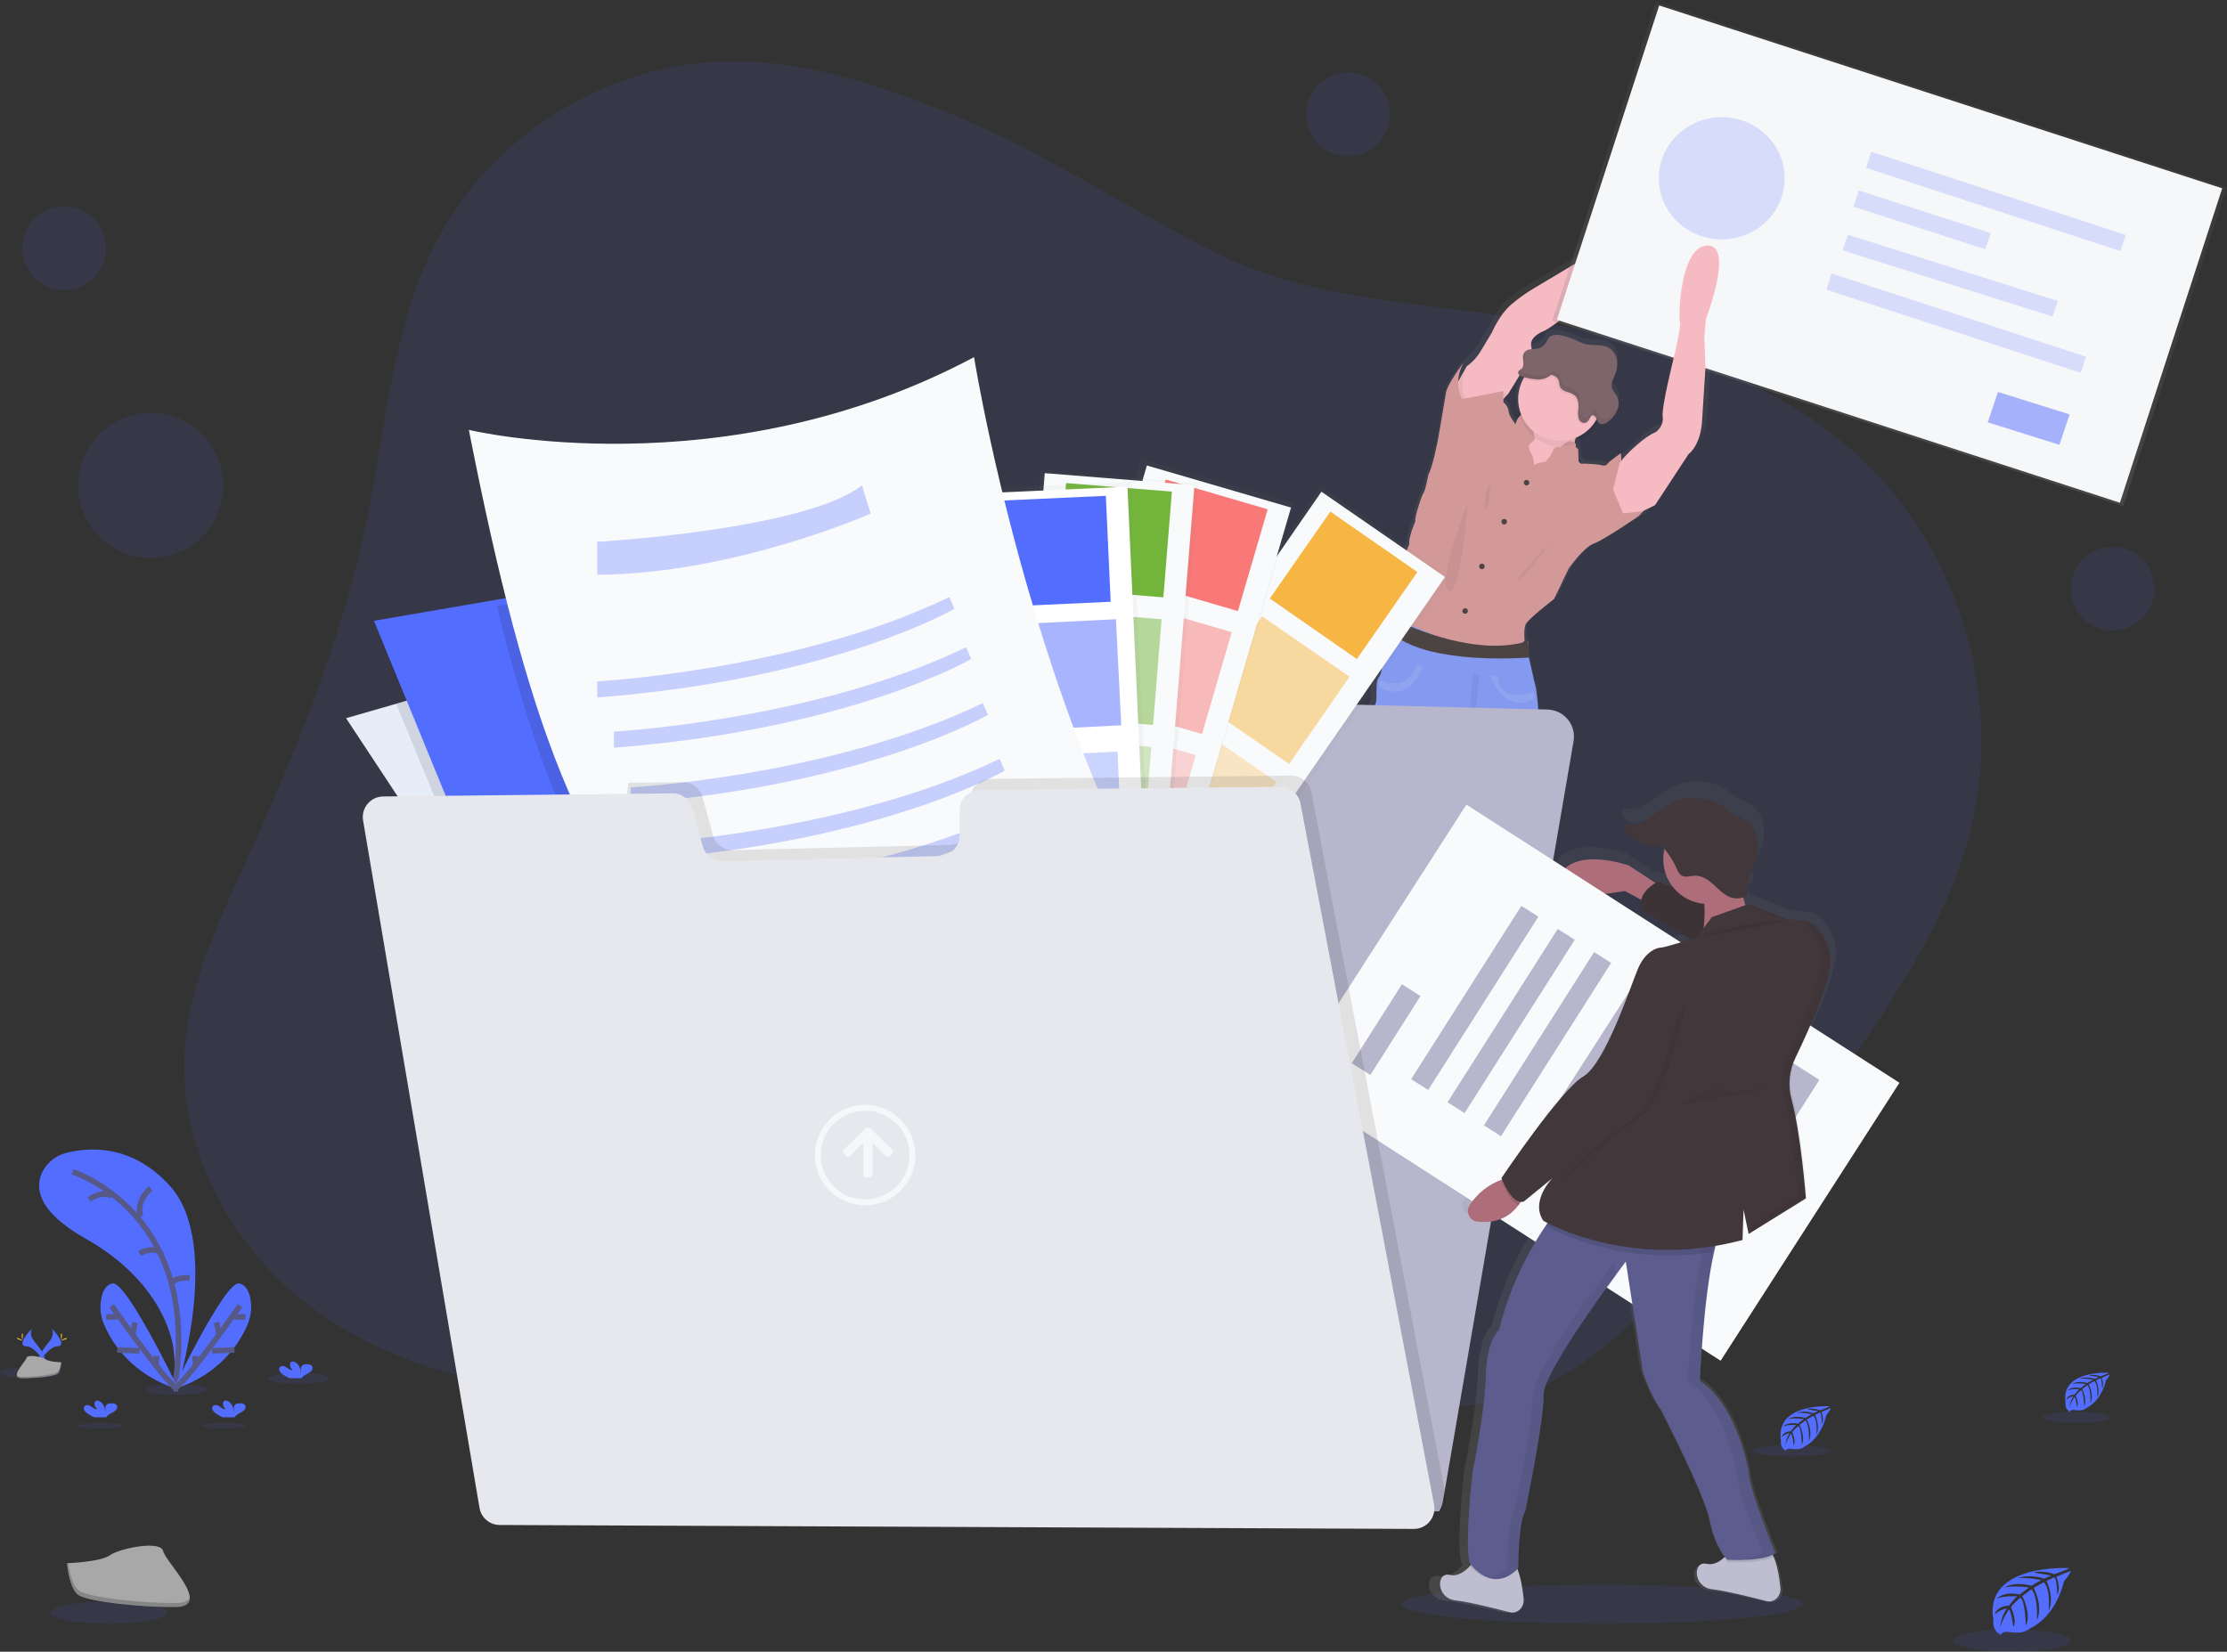 <svg width="399" height="296" viewBox="0 0 399 296" fill="none" xmlns="http://www.w3.org/2000/svg">
<rect x="0" y="0" width="399" height="296" fill="#333333" stroke="none"/>
<path opacity="0.1" d="M169.986 20.263C156.898 14.939 143.066 10.482 128.946 11.049C108.171 11.866 88.272 24.361 78.497 42.709C70.215 58.253 69.194 76.474 65.627 93.722C61.232 114.978 52.816 135.176 43.823 154.93C38.992 165.525 33.897 176.378 33.104 188.01C32.002 204.156 39.717 220.249 51.813 231C63.908 241.751 79.983 247.406 96.1 248.643C104.681 249.302 113.646 248.692 121.27 244.696C129.333 240.468 135.21 232.825 143.306 228.66C150.809 224.784 159.584 224.255 168.007 224.759C179.04 225.42 189.911 227.731 200.258 231.616C212.03 236.042 222.978 242.448 234.724 246.934C246.471 251.42 259.595 253.925 271.603 250.179C282.871 246.656 291.793 238.128 299.832 229.477C313.027 215.278 325.062 200.042 335.82 183.916C343.07 173.049 349.817 161.582 353.024 148.915C359.151 124.7 350.718 97.377 332.006 80.836C316.513 67.136 295.706 61.188 275.342 57.58C256.775 54.288 235.305 54.084 218.213 45.507C201.91 37.315 187.078 27.219 169.986 20.263Z" fill="#536DFE"/>
<path fill-rule="evenodd" clip-rule="evenodd" d="M301.87 56.195C301.557 55.629 301.81 42.663 306.83 42.463C311.846 42.266 306.594 55.636 306.594 55.636L306.306 58.801L306.51 64.371L305.888 73.788C305.888 73.788 305.8 77.909 303.409 79.844L297.433 88.8V88.874H297.391L297.317 88.987C297.141 89.525 294.923 91.8 294.923 91.8C294.923 91.8 288.56 96.034 286.518 96.772C284.475 97.51 281.789 101.294 281.789 101.294L279.096 106.685C279.096 106.685 274.291 110.24 273.823 111.179C273.5 111.823 273.524 112.962 273.57 113.616C273.591 113.911 273.619 114.105 273.619 114.105L273.823 114.277C273.795 114.375 273.779 114.475 273.774 114.576L273.823 114.618C273.778 114.807 273.757 115.001 273.76 115.195C273.767 115.656 273.802 116.18 273.834 116.566C273.858 116.893 273.879 117.119 273.879 117.119L274.815 121.412C274.966 121.872 275.084 122.342 275.166 122.819L275.363 122.759C275.43 123.135 275.49 123.54 275.546 123.972L275.36 124.057V124.145C276.027 129.542 275.676 138.633 275.676 138.633C275.676 138.633 277.138 151.074 276.435 151.644C275.732 152.213 276.316 154.147 276.316 154.147C276.841 155.252 277.158 156.444 277.251 157.664C277.249 158.619 277.491 159.558 277.954 160.393L277.722 166.019L278.305 178.246C278.305 178.246 279.708 181.664 278.773 182.969C277.838 184.273 277.898 187.516 277.898 187.516C277.55 187.758 277.216 187.966 276.889 188.148V188.5L277.11 194.19V194.51C277.11 194.51 277.135 194.665 277.156 194.921V195.062C277.154 195.076 277.154 195.09 277.156 195.104V195.227C277.154 195.259 277.154 195.291 277.156 195.322V195.477V195.938V196.134V196.191V196.279V196.395C277.156 196.402 277.157 196.405 277.158 196.407C277.159 196.412 277.161 196.417 277.156 196.454C277.153 196.476 277.148 196.499 277.143 196.521C277.136 196.555 277.128 196.59 277.128 196.627V196.673C277.124 196.697 277.117 196.721 277.11 196.746C277.1 196.784 277.089 196.823 277.089 196.862C277.084 196.884 277.076 196.906 277.068 196.928C277.054 196.968 277.04 197.008 277.04 197.049C277.042 197.056 277.042 197.063 277.04 197.07V197.087C277.012 197.119 277.012 197.154 277.012 197.186C277.011 197.191 277.011 197.197 277.011 197.202C277.01 197.213 277.011 197.224 277.012 197.235C277.008 197.247 277.002 197.258 276.997 197.27C276.985 197.297 276.973 197.324 276.973 197.351V197.379C276.941 197.478 276.903 197.576 276.864 197.675V197.706C276.858 197.719 276.851 197.732 276.843 197.744C276.829 197.769 276.815 197.792 276.815 197.815L276.79 197.865C276.785 197.876 276.778 197.887 276.771 197.899C276.758 197.919 276.745 197.939 276.745 197.96C276.741 197.967 276.738 197.975 276.734 197.983C276.728 197.993 276.723 198.003 276.716 198.012C276.712 198.022 276.705 198.031 276.698 198.041C276.685 198.06 276.671 198.079 276.671 198.1L276.639 198.153C276.634 198.162 276.627 198.17 276.62 198.179C276.605 198.198 276.59 198.218 276.59 198.237C276.577 198.255 276.565 198.274 276.555 198.294L276.499 198.374L276.463 198.427L276.404 198.508L276.365 198.561C276.345 198.588 276.322 198.614 276.298 198.638L276.259 198.691L276.182 198.772L276.147 198.814L276.027 198.93L275.989 198.969L275.901 199.046L275.841 199.095C275.817 199.117 275.791 199.137 275.764 199.155C275.758 199.16 275.752 199.165 275.746 199.17C275.73 199.183 275.714 199.194 275.697 199.204L275.62 199.261L275.549 199.31L275.468 199.359L275.391 199.408L275.307 199.454L275.226 199.496L275.138 199.542L275.05 199.581L274.959 199.619L274.864 199.658C274.833 199.672 274.801 199.684 274.769 199.693L274.67 199.728L274.569 199.76L274.403 199.809L274.266 199.844L274.154 199.865L274.041 199.89L273.925 199.908L273.806 199.929H273.686H273.563H273.437H273.306H273.176H272.628H272.463H272.333H272.139H272.027L271.707 199.89C271.707 199.89 267.724 200.484 267.59 198.909C267.573 198.828 267.573 198.723 267.573 198.656V198.452C267.571 198.43 267.571 198.407 267.573 198.385V198.135V198.097V197.826V197.794V197.727V197.64V197.168V196.989V196.518V196.49V196.381C267.597 195.596 267.636 194.876 267.661 194.471C267.682 194.246 267.682 194.12 267.682 194.12C267.682 194.12 269.039 192.073 268.821 191.306C268.603 190.54 268.645 187.937 268.645 187.937C268.645 187.937 268.789 187.603 268.972 187.129L268.986 187.093C269.01 187.033 269.036 186.968 269.06 186.904C268.975 186.798 268.895 186.687 268.821 186.573C268.821 186.573 269.232 183.275 268.529 180.658C268.117 178.962 268.077 177.196 268.413 175.482C268.413 175.482 268.29 170.242 268.002 169.504C267.713 168.765 267.597 166.603 267.713 165.808C267.829 165.013 266.954 163.192 266.954 163.192C266.954 163.192 266.951 160.92 266.543 160.407C266.135 159.893 265.667 156.254 265.667 156.254L262.855 146.017C262.855 146.017 261.695 139.825 261.224 138.457C260.753 137.089 260.169 137.374 260.169 137.374L258.348 144.649L257.065 157.157C256.422 158.578 256.714 161.88 256.714 161.88L257.125 166.712L256.446 175.014C256.445 175.028 256.445 175.043 256.446 175.057C256.446 175.221 256.526 175.374 256.661 175.468C257.81 177.974 258.157 180.775 257.652 183.486C257.394 183.851 257.117 184.203 256.822 184.541C256.847 184.621 256.872 184.706 256.9 184.79C257.255 185.894 257.782 187.143 257.782 187.143C257.782 187.143 257.831 189.745 257.61 190.512C257.388 191.278 258.745 193.325 258.745 193.325C258.745 193.325 258.767 193.462 258.767 193.676C258.791 194.081 258.83 194.805 258.854 195.586V195.695V195.72V196.198V196.374V196.845V197.035V197.302V197.341V197.587C258.853 197.611 258.853 197.636 258.854 197.661V197.861C258.837 197.949 258.837 198.033 258.837 198.114C258.707 199.69 254.724 199.095 254.724 199.095L254.404 199.131H254.288L254.098 199.148H253.964H253.803H253.247H253.117H252.987H252.861H252.738H252.614L252.498 199.131H252.379L252.266 199.106L252.157 199.085L252.02 199.05L251.855 199L251.75 198.969L251.651 198.934L251.556 198.898L251.461 198.86L251.374 198.821L251.286 198.779L251.198 198.737L251.113 198.694L251.033 198.645L250.952 198.6L250.874 198.55L250.801 198.501L250.723 198.445L250.656 198.396L250.579 198.332L250.523 198.287C250.492 198.261 250.462 198.234 250.435 198.206C250.42 198.196 250.407 198.184 250.396 198.171L250.277 198.054L250.238 198.012L250.164 197.928L250.122 197.879L250.059 197.801L250.017 197.749L249.96 197.668L249.922 197.615L249.869 197.534C249.862 197.521 249.857 197.513 249.85 197.503C249.846 197.496 249.84 197.489 249.834 197.478C249.828 197.469 249.822 197.46 249.815 197.452C249.8 197.432 249.785 197.413 249.785 197.393L249.753 197.341L249.704 197.253L249.676 197.2L249.63 197.105L249.609 197.056C249.604 197.046 249.597 197.035 249.591 197.025C249.576 196.999 249.56 196.972 249.56 196.947C249.558 196.936 249.558 196.926 249.56 196.915C249.517 196.817 249.482 196.718 249.447 196.62V196.592C249.443 196.575 249.437 196.56 249.431 196.544C249.421 196.52 249.412 196.496 249.412 196.472C249.41 196.457 249.41 196.442 249.412 196.426C249.409 196.418 249.406 196.41 249.403 196.401C249.393 196.377 249.384 196.351 249.384 196.328C249.385 196.321 249.385 196.314 249.384 196.307C249.379 196.29 249.373 196.272 249.368 196.255C249.353 196.209 249.338 196.163 249.338 196.117C249.334 196.098 249.329 196.08 249.324 196.061C249.312 196.016 249.299 195.971 249.299 195.923C249.298 195.909 249.298 195.895 249.299 195.881C249.296 195.863 249.292 195.846 249.289 195.829C249.28 195.788 249.271 195.747 249.271 195.705V195.649V195.533V195.445V195.389V195.192V194.731V194.661C249.273 194.633 249.273 194.605 249.271 194.577C249.27 194.545 249.27 194.513 249.271 194.482V194.359C249.27 194.345 249.27 194.33 249.271 194.316V194.172C249.292 193.916 249.32 193.761 249.32 193.761V193.437L249.549 187.558V187.206C248.987 187.072 248.445 186.862 247.939 186.584C247.817 185.151 247.461 183.748 246.884 182.431C245.889 180.043 247.06 170.376 247.06 170.376L246.185 164.12C246.185 164.12 246.125 160.379 245.949 159.855C245.773 159.331 245.833 155.635 245.833 155.635L245.949 151.714C244.43 146.706 245.19 138.805 245.19 138.805C245.19 138.805 244.958 126.181 245.425 125.611C245.629 125.362 245.632 124.578 245.634 123.7C245.636 123.126 245.638 122.511 245.696 121.978C245.7 121.931 245.709 121.885 245.717 121.84C245.728 121.778 245.738 121.718 245.738 121.658L245.696 121.637C245.714 121.225 245.834 120.823 246.048 120.47L246.227 120.54C246.835 119.355 246.832 116.127 246.775 114.805C246.744 114.052 247.275 112.832 247.774 111.854C248.108 111.21 248.428 110.673 248.569 110.437L248.586 110.409V110.057V109.706C248.561 108.932 248.526 107.986 248.484 107.174C248.396 105.496 249.711 102.627 249.711 102.627L252.133 96.825C251.897 95.717 253.24 92.788 253.24 92.788C253.001 92.359 254.411 88.128 254.759 87.728C255.107 87.327 255.694 84.341 255.694 84.341C256.418 83.318 257.473 78.117 257.473 78.117C257.473 78.117 258.672 71.495 258.932 69.871C259.192 68.246 262.134 64.529 262.229 64.413L262.191 64.483C263.25 63.758 264.14 62.811 264.799 61.709C265.994 59.775 266.813 58.439 266.813 58.439C266.813 58.439 268.125 55.397 270.195 53.607C271.633 52.408 273.177 51.341 274.808 50.421L283.361 45.473C283.361 45.473 285.284 44.084 286.627 43.715C286.976 43.619 288.141 42.712 289.63 41.551C293.858 38.257 300.706 32.92 299.001 38.282C296.695 45.533 289.664 47.523 289.664 47.523C289.664 47.523 284.964 50.91 284.292 51.989C283.621 53.069 277.845 57.619 276.326 58.217C274.808 58.815 273.64 59.806 274.048 61.143C274.077 61.275 274.077 61.412 274.048 61.544C274.373 61.536 274.696 61.502 275.015 61.442C275.668 61.29 276.234 60.884 276.586 60.313C276.702 60.077 276.836 59.85 276.987 59.634C277.529 58.956 278.58 58.973 279.448 59.145C280.326 59.319 281.182 59.586 282.004 59.94C282.544 60.202 283.102 60.426 283.674 60.612C284.312 60.784 284.994 60.81 285.671 60.835C286.691 60.873 287.698 60.91 288.528 61.449C289.22 61.92 289.69 62.652 289.829 63.478C289.958 64.293 289.849 65.128 289.516 65.883C289.452 66.038 289.38 66.195 289.308 66.353C288.993 67.039 288.668 67.747 288.908 68.436C289.017 68.74 289.222 68.994 289.428 69.248C289.555 69.404 289.682 69.561 289.787 69.73C290.184 70.426 290.252 71.261 289.973 72.012C290.03 71.928 290.086 71.84 290.138 71.752C290.098 71.912 290.045 72.068 289.98 72.22C289.611 73.014 289.033 73.692 288.307 74.182C288.041 74.393 287.735 74.547 287.407 74.636C287.305 74.657 287.201 74.667 287.098 74.664C286.862 74.678 286.628 74.612 286.433 74.477C286.359 74.615 286.282 74.752 286.198 74.885C285.421 76.121 284.314 77.115 283.002 77.755C282.911 78.068 282.837 78.374 282.777 78.669C282.901 78.73 283.019 78.803 283.129 78.887L283.217 81.503C283.217 81.503 283.287 81.612 283.396 81.757C283.628 82.059 284.036 82.537 284.296 82.46C284.675 82.347 287.593 82.629 287.593 82.629C287.593 82.629 288.62 83.072 288.999 82.516C289.379 81.96 291.538 80.554 291.538 80.554L291.724 80.353C292.466 79.576 295.261 76.742 297.489 75.863C297.489 75.863 298.98 74.783 298.716 73.134C298.453 71.485 300.731 62.613 300.731 62.613C300.731 62.613 302.182 56.761 301.87 56.195ZM271.605 70.567C271.605 69.257 271.947 67.97 272.596 66.832L272.779 66.537L272.245 66.403C272.092 66.367 271.943 66.318 271.798 66.256C270.93 67.701 270.09 68.971 269.84 69.347C269.791 69.417 269.766 69.459 269.766 69.459L269.735 69.487C269.517 69.783 269.679 71.506 269.679 71.506C269.679 71.506 270.554 72.132 270.614 73.039C270.663 73.795 271.528 74.934 271.823 75.307C271.94 74.926 272.138 74.574 272.403 74.277C271.878 73.231 271.605 72.078 271.605 70.908V70.757V70.567Z" fill="url(#paint0_linear)"/>
<path d="M290.039 66.433C290.092 66.294 290.134 66.147 290.176 66C290.042 66.325 289.924 66.659 289.824 67C289.898 66.808 289.972 66.62 290.039 66.433Z" fill="url(#paint1_linear)"/>
<path d="M273.634 74.091C273.634 74.091 272.54 79.463 270.523 80.158C268.507 80.853 272.97 87 272.97 87L282.221 86.478L282.389 84.487C282.389 84.487 280.642 80.501 283.567 75.65C286.493 70.8 273.634 74.091 273.634 74.091Z" fill="#F6BAC2"/>
<path d="M258.975 198.91C258.853 200.484 255.167 199.89 255.167 199.89C249.052 200.782 250.062 194.483 250.062 194.483V194.161L250.274 188.287L250.335 186.649C250.335 186.649 257.069 183.414 256.897 184.094C256.833 184.349 256.975 184.961 257.17 185.622C257.507 186.723 257.988 187.969 257.988 187.969C257.988 187.969 258.029 190.566 257.827 191.33C257.625 192.095 258.88 194.14 258.88 194.14C258.88 194.14 258.88 194.267 258.901 194.494C259 195.963 259.025 197.437 258.975 198.91Z" fill="#B77983"/>
<path d="M271.84 199.889C271.84 199.889 268.152 200.486 268.03 198.91C267.974 197.435 267.996 195.958 268.094 194.486C268.094 194.274 268.111 194.133 268.111 194.133C268.111 194.133 269.368 192.089 269.165 191.325C268.963 190.562 269.004 187.963 269.004 187.963C269.004 187.963 269.135 187.634 269.307 187.16C269.667 186.167 270.21 184.554 270.098 184.095C269.937 183.412 276.663 186.644 276.663 186.644L276.73 188.475L276.936 194.15V194.472C276.936 194.472 277.96 200.783 271.84 199.889Z" fill="#B77983"/>
<path d="M298.739 39.297C296.48 46.58 289.626 48.582 289.626 48.582C289.626 48.582 285.038 51.994 284.385 53.062C283.731 54.131 278.092 58.718 276.608 59.32C275.123 59.922 273.99 60.919 274.388 62.258C274.743 63.501 270.858 69.584 270.272 70.488L270.201 70.602L268.976 71.888L264.818 74L261.43 72.914L261 68.832L262.797 65.627C263.836 64.892 264.705 63.941 265.343 62.838C266.512 60.894 267.311 59.555 267.311 59.555C267.311 59.555 268.593 56.499 270.613 54.697C272.011 53.492 273.517 52.419 275.113 51.492L283.462 46.505C283.462 46.505 285.34 45.106 286.658 44.725C287.975 44.344 300.99 32.014 298.739 39.297Z" fill="#F6BAC2"/>
<path opacity="0.05" d="M264.666 71.489L270 70.424C269.942 70.483 269.908 70.562 269.905 70.645L269.836 70.754L268.66 71.982L264.666 74L261.413 72.962L261 69.062L262.726 66C261.092 69.403 262.685 71.819 262.685 71.819L264.666 71.489Z" fill="black"/>
<path opacity="0.05" d="M297 90.1C296.984 90.137 296.971 90.174 296.959 90.213C296.904 90.338 296.832 90.457 296.745 90.564L294.411 91.648L290.849 92L289 87.739L290.232 83.07L290.912 82.197L291.101 82C291.171 82.844 291.53 87.25 291.508 88.573C291.478 90.04 292.617 90.156 292.617 90.156L297 90.1Z" fill="black"/>
<path d="M296 89.499C295.985 89.536 295.972 89.574 295.962 89.613C295.794 90.153 293.662 92.433 293.662 92.433C293.662 92.433 287.541 96.678 285.578 97.406C283.615 98.135 281.029 101.935 281.029 101.935L278.446 107.345C278.446 107.345 273.816 110.898 273.368 111.849C273.057 112.496 273.081 113.626 273.127 114.293C273.127 114.588 273.169 114.784 273.169 114.784L271.804 116.229L270.715 117.38L269.183 119L266.687 118.645L258.911 117.391L257.421 116.538L249.144 111.807C249.144 111.807 249.144 111.512 249.123 111.061C249.123 110.862 249.123 110.635 249.102 110.382C249.078 109.615 249.043 108.66 249.004 107.846C248.92 106.166 250.183 103.289 250.183 103.289L252.511 97.474C252.287 96.366 253.578 93.428 253.578 93.428C253.354 93.002 254.701 88.757 255.037 88.359C255.373 87.961 255.937 84.967 255.937 84.967C256.637 83.944 257.648 78.729 257.648 78.729C257.648 78.729 258.799 72.118 259.048 70.467C259.296 68.815 262.127 65.114 262.218 65C260.199 68.758 261.966 71.493 261.966 71.493L263.989 71.138L269.466 70.055C269.214 70.225 269.382 72.104 269.382 72.104C269.867 72.479 270.189 73.031 270.278 73.642C270.331 74.477 271.328 75.774 271.513 76.005L271.541 76.037C271.684 75.234 272.166 74.535 272.861 74.126L274.124 75.838L274.548 77.887C274.548 77.887 274.432 78.175 273.704 78.743C272.976 79.312 274.012 80.793 274.012 80.793C274.362 81.393 274.464 83.613 274.464 83.613C275.391 82.789 276.847 82.789 276.847 82.789C277.44 82.185 277.924 81.481 278.278 80.708C278.338 80.451 278.51 80.237 278.746 80.126C278.981 80.015 279.254 80.02 279.485 80.139C279.908 79.767 280.369 79.442 280.861 79.17C281.536 78.814 282.32 79.525 282.32 79.525L282.404 82.15C282.404 82.15 282.471 82.256 282.579 82.402C282.8 82.715 283.195 83.194 283.443 83.112C283.793 82.999 286.614 83.283 286.614 83.283C286.614 83.283 287.597 83.709 287.961 83.169C288.325 82.629 290.411 81.205 290.411 81.205C290.411 81.205 290.814 86.494 290.814 87.972C290.814 89.45 291.863 89.57 291.863 89.57L296 89.499Z" fill="#D39999"/>
<path d="M273.5 87C273.776 87 274 86.776 274 86.5C274 86.224 273.776 86 273.5 86C273.224 86 273 86.224 273 86.5C273 86.776 273.224 87 273.5 87Z" fill="#4B4442"/>
<path d="M269.5 94C269.776 94 270 93.776 270 93.5C270 93.224 269.776 93 269.5 93C269.224 93 269 93.224 269 93.5C269 93.776 269.224 94 269.5 94Z" fill="#4B4442"/>
<path d="M262.5 110C262.776 110 263 109.776 263 109.5C263 109.224 262.776 109 262.5 109C262.224 109 262 109.224 262 109.5C262 109.776 262.224 110 262.5 110Z" fill="#4B4442"/>
<path d="M265.5 102C265.776 102 266 101.776 266 101.5C266 101.224 265.776 101 265.5 101C265.224 101 265 101.224 265 101.5C265 101.776 265.224 102 265.5 102Z" fill="#4B4442"/>
<path opacity="0.05" d="M257 185.44C254.43 188.247 251.654 188.2 250 187.805L250.062 186.351C250.062 186.351 256.897 183.48 256.723 184.083C256.658 184.309 256.788 184.853 257 185.44Z" fill="black"/>
<path opacity="0.05" d="M277 189.063C272.356 191.432 269.633 188.655 269 187.869C269.389 186.967 269.975 185.503 269.855 185.086C269.68 184.466 276.942 187.4 276.942 187.4L277 189.063Z" fill="black"/>
<path d="M278.689 182.858C277.789 184.152 277.841 187.358 277.841 187.358C272.032 191.521 268.986 186.456 268.986 186.456C268.986 186.456 269.38 183.194 268.705 180.606C268.304 178.926 268.266 177.181 268.592 175.485C268.592 175.485 268.48 170.309 268.195 169.579C267.91 168.85 267.801 166.71 267.913 165.921C268.026 165.132 267.182 163.336 267.182 163.336C267.182 163.336 267.182 161.084 266.784 160.579C266.387 160.074 265.94 156.469 265.94 156.469L263.236 146.343C263.236 146.343 262.107 140.212 261.657 138.862C261.207 137.512 260.64 137.792 260.64 137.792L259.016 145.049L257.774 157.426C257.152 158.829 257.422 162.098 257.422 162.098L257.816 166.878L257.162 175.093C257.16 175.107 257.16 175.121 257.162 175.135C257.161 175.295 257.237 175.446 257.366 175.541C258.476 178.031 258.806 180.796 258.312 183.475C254.025 189.665 248.834 186.456 248.834 186.456C248.721 185.043 248.379 183.657 247.821 182.353C246.861 179.989 247.99 170.428 247.99 170.428L247.143 164.237C247.143 164.237 247.086 160.523 246.917 160.029C246.749 159.534 246.805 155.865 246.805 155.865L246.917 151.983C245.451 147.031 246.182 139.213 246.182 139.213C246.182 139.213 245.957 126.723 246.411 126.159C246.738 125.752 246.531 123.9 246.671 122.564C246.686 122.158 246.8 121.762 247.002 121.41L247.058 121.354C247.793 120.452 247.793 116.854 247.733 115.444C247.705 114.7 248.215 113.494 248.701 112.526C249.052 111.845 249.372 111.284 249.492 111.081L249.541 111C249.541 111 252.756 111.789 261.273 115.84C262.799 116.593 264.435 117.099 266.12 117.338C266.958 117.449 267.807 117.462 268.648 117.376C269.932 117.253 271.174 116.851 272.285 116.198C272.872 115.864 273.403 115.439 273.857 114.939C273.741 115.289 273.811 116.489 273.857 117.204C273.878 117.531 273.903 117.752 273.903 117.752L274.842 121.925C274.994 122.42 275.112 122.925 275.193 123.437C275.26 123.809 275.316 124.212 275.369 124.64C276.027 129.978 275.675 138.974 275.675 138.974C275.675 138.974 277.082 151.295 276.41 151.857C275.738 152.418 276.294 154.333 276.294 154.333C276.805 155.431 277.111 156.612 277.198 157.819C277.193 158.762 277.426 159.691 277.877 160.52L277.648 166.089L278.239 178.172C278.239 178.172 279.593 181.564 278.689 182.858Z" fill="#8499F0"/>
<path opacity="0.05" d="M272 163C272 163 276.03 159.999 276.909 161.349C277.788 162.7 272 163 272 163Z" fill="black"/>
<path opacity="0.05" d="M274.208 164C274.208 164 273.288 164.391 275.317 164.891C277.346 165.392 274.208 164 274.208 164Z" fill="black"/>
<path opacity="0.05" d="M249.004 158.041C248.858 158.073 252.611 159.928 256 158.392C255.986 158.392 249.85 157.85 249.004 158.041Z" fill="black"/>
<path opacity="0.05" d="M256 162C256 162 254.868 163.724 252.55 163.98C250.231 164.235 256 162 256 162Z" fill="black"/>
<path opacity="0.05" d="M269 166C269 166 273.803 173.927 272.883 175.797C271.963 177.667 269 166 269 166Z" fill="black"/>
<path opacity="0.05" d="M261.46 120L261 135C261 135 263.726 134.875 264.192 129.933C264.658 124.991 265 120.965 265 120.965L261.46 120Z" fill="black"/>
<path d="M260.459 119L260 134C260 134 262.722 133.875 263.187 128.929C263.653 123.984 264 119.965 264 119.965L260.459 119Z" fill="#8499F0"/>
<path opacity="0.05" d="M255 119.51C255 119.51 252.567 126.437 247 123.083C247.015 122.639 247.131 122.206 247.339 121.822C248.863 122.5 252.394 123.493 253.838 119L255 119.51Z" fill="black"/>
<path opacity="0.05" d="M255 119.506C255 119.506 252.567 126.439 247 123.082C247.015 122.638 247.132 122.205 247.339 121.82C248.863 122.503 252.394 123.493 253.838 119L255 119.506Z" fill="black"/>
<path d="M255 119.506C255 119.506 252.567 126.439 247 123.082C247.015 122.638 247.132 122.205 247.339 121.82C248.863 122.503 252.394 123.493 253.838 119L255 119.506Z" fill="#8499F0"/>
<path opacity="0.05" d="M275 125.23C269.146 128.346 267 121 267 121L268.382 121.046C268.624 125.744 273.251 124.48 274.838 123.904C274.893 124.329 274.948 124.758 275 125.23Z" fill="black"/>
<path opacity="0.05" d="M275 125.232C269.149 128.343 267 121 267 121L268.382 121.046C268.624 125.742 273.251 124.482 274.838 123.906C274.893 124.316 274.948 124.76 275 125.232Z" fill="black"/>
<path d="M275 125.232C269.149 128.343 267 121 267 121L268.382 121.046C268.624 125.746 273.251 124.482 274.838 123.906C274.893 124.316 274.948 124.76 275 125.232Z" fill="#8499F0"/>
<path opacity="0.1" d="M255 119.506C255 119.506 252.567 126.439 247 123.082C247.015 122.638 247.132 122.205 247.339 121.82C248.863 122.503 252.394 123.493 253.838 119L255 119.506Z" fill="white"/>
<path opacity="0.1" d="M275 125.232C269.149 128.343 267 121 267 121L268.382 121.046C268.624 125.746 273.251 124.482 274.838 123.906C274.893 124.316 274.948 124.76 275 125.232Z" fill="white"/>
<path opacity="0.05" d="M259 197.711C259 198.15 259 198.561 258.96 198.9C258.839 200.489 255.157 199.889 255.157 199.889C251.795 200.385 250.585 198.672 250.185 197.033C250.059 196.501 249.997 195.954 250 195.405C249.998 195.078 250.018 194.751 250.061 194.427V194.102C250.785 193.87 251.571 194.04 252.152 194.555C253.648 195.844 255.631 194.855 255.631 194.855C255.631 194.855 257.087 194.984 257.649 195.498C257.965 195.787 258.486 195.091 258.882 194.427C258.906 194.855 258.943 195.63 258.966 196.458C258.993 196.883 259 197.311 259 197.711Z" fill="black"/>
<path opacity="0.05" d="M253 196.736C253 196.736 252.023 197.565 250.179 196.285C250.057 195.865 249.997 195.433 250 195C250.941 195.62 252.687 196.736 253 196.736Z" fill="black"/>
<path opacity="0.05" d="M259 196.882C258.848 196.977 258.655 197.018 258.465 196.993C258.276 196.968 258.108 196.881 258 196.752C258.359 196.529 258.689 196.277 258.985 196C258.994 196.301 259 196.601 259 196.882Z" fill="black"/>
<path opacity="0.05" d="M268.001 197.71C268.001 198.152 268.001 198.563 268.038 198.899C268.159 200.491 271.84 199.888 271.84 199.888C275.201 200.388 276.412 198.674 276.812 197.031C277.01 196.179 277.052 195.294 276.936 194.424V194.099C276.21 193.871 275.426 194.041 274.842 194.553C273.346 195.842 271.366 194.853 271.366 194.853C271.366 194.853 269.91 194.985 269.349 195.499C269.033 195.788 268.512 195.092 268.118 194.428C268.095 194.856 268.055 195.631 268.031 196.46C268.004 196.878 267.997 197.306 268.001 197.71Z" fill="black"/>
<path opacity="0.05" d="M274 197.736C274 197.736 274.977 198.566 276.818 197.284C276.94 196.864 277.002 196.433 277 196C276.055 196.618 274.309 197.736 274 197.736Z" fill="black"/>
<path opacity="0.05" d="M268.001 197.882C268.152 197.978 268.346 198.018 268.535 197.993C268.724 197.968 268.893 197.881 269 197.752C268.64 197.53 268.309 197.278 268.013 197C268.004 197.298 267.998 197.599 268.001 197.882Z" fill="black"/>
<path opacity="0.05" d="M263 90C263 90 257.311 104.66 259.502 105.933C261.692 107.205 263 90 263 90Z" fill="black"/>
<path opacity="0.05" d="M267 86C267 86 265.438 90.564 266.219 90.977C267 91.391 267 86 267 86Z" fill="black"/>
<path opacity="0.05" d="M278 97C278 97 271.587 103.444 272.021 103.973C272.455 104.503 278 97 278 97Z" fill="black"/>
<path opacity="0.05" d="M283 83.374C280.622 84.165 275.063 86.014 275 86L275.308 84.62C276.187 83.782 277.567 83.782 277.567 83.782C278.129 83.168 278.588 82.451 278.924 81.665C278.98 81.404 279.144 81.186 279.367 81.074C279.59 80.961 279.849 80.966 280.068 81.087C280.469 80.71 280.906 80.379 281.371 80.101C282.012 79.74 282.755 80.462 282.755 80.462L282.834 83.128C282.834 83.128 282.897 83.226 283 83.374Z" fill="black"/>
<path d="M283 83.376C280.622 84.167 275.063 86.018 275 86L275.308 84.623C276.187 83.784 277.567 83.784 277.567 83.784C278.129 83.17 278.588 82.453 278.924 81.666C278.98 81.405 279.144 81.187 279.367 81.074C279.59 80.962 279.849 80.967 280.068 81.088C280.469 80.709 280.906 80.378 281.371 80.101C282.012 79.74 282.755 80.463 282.755 80.463L282.834 83.134C282.834 83.134 282.897 83.22 283 83.376Z" fill="#D39999"/>
<path opacity="0.05" d="M274.474 81.49C274.82 82.074 274.917 84.233 274.917 84.233L273.952 85L272.118 79.722L272.035 76.979L272 76.824L272.028 76.855C272.168 76.075 272.645 75.396 273.332 75L274.581 76.662L275 78.655C275 78.655 274.886 78.934 274.166 79.487C273.446 80.04 274.474 81.49 274.474 81.49Z" fill="black"/>
<path d="M274.474 81.481C274.82 82.065 274.92 84.223 274.92 84.223L273.955 85L272.121 79.724L272.038 76.982L272 76.827L272.028 76.858C272.169 76.078 272.645 75.398 273.332 75L274.581 76.664L275 78.657C275 78.657 274.886 78.936 274.166 79.489C273.446 80.041 274.474 81.481 274.474 81.481Z" fill="#D39999"/>
<path opacity="0.05" d="M287 72.504C286.998 76.645 283.639 80.001 279.498 80C275.356 79.999 271.999 76.641 272 72.499C272.001 68.357 275.358 65 279.5 65C281.495 64.984 283.413 65.769 284.823 67.18C286.233 68.591 287.017 70.509 287 72.504Z" fill="black"/>
<path d="M287 71.496C287.001 74.531 285.175 77.266 282.372 78.428C279.569 79.59 276.342 78.948 274.197 76.803C272.051 74.658 271.41 71.431 272.572 68.628C273.733 65.826 276.469 63.999 279.504 64C281.495 63.989 283.408 64.775 284.817 66.183C286.225 67.592 287.011 69.505 287 71.496Z" fill="#F6BAC2"/>
<path opacity="0.05" d="M287 71.708C287.002 73.119 286.626 74.504 285.913 75.708C285.803 75.506 285.737 75.271 285.627 75.065C285.472 74.777 285.113 74.535 284.847 74.709C284.736 74.803 284.651 74.925 284.602 75.065C284.385 75.538 283.999 76.01 283.491 76C283.04 75.95 282.664 75.62 282.546 75.168C282.44 74.723 282.421 74.261 282.491 73.809C282.567 72.885 282.581 71.818 281.915 71.196C281.485 70.872 280.993 70.645 280.473 70.531C279.965 70.36 279.438 70.09 279.231 69.585C279.093 69.23 279.127 68.853 279.003 68.519C278.742 67.975 278.242 67.596 277.661 67.501C277.001 68.063 276.166 68.357 275.311 68.33C274.528 68.311 273.751 68.184 273 67.953C274.656 64.89 278.111 63.367 281.404 64.248C284.697 65.128 286.998 68.191 287 71.697V71.708Z" fill="black"/>
<path d="M279.268 68.177C279.394 68.54 279.359 68.932 279.498 69.266C279.703 69.782 280.239 70.058 280.75 70.233C281.274 70.349 281.769 70.579 282.203 70.908C282.874 71.547 282.86 72.637 282.784 73.581C282.713 74.043 282.732 74.515 282.839 74.969C282.96 75.429 283.338 75.766 283.792 75.819C284.303 75.819 284.692 75.347 284.911 74.864C284.961 74.722 285.046 74.596 285.158 74.5C285.426 74.315 285.788 74.562 285.944 74.864C286.054 75.178 286.204 75.475 286.393 75.746C286.644 75.973 286.986 76.054 287.307 75.964C287.621 75.874 287.914 75.716 288.166 75.499C288.862 74.993 289.415 74.299 289.765 73.491C290.111 72.673 290.073 71.734 289.664 70.948C289.404 70.49 288.99 70.124 288.826 69.619C288.541 68.751 289.077 67.857 289.407 67.007C289.724 66.23 289.826 65.376 289.703 64.541C289.573 63.702 289.126 62.952 288.461 62.46C287.14 61.541 285.353 62.046 283.823 61.603C283.276 61.415 282.742 61.186 282.227 60.916C281.447 60.554 280.631 60.281 279.793 60.103C278.963 59.928 277.958 59.907 277.433 60.6C277.289 60.823 277.161 61.056 277.05 61.298C276.719 61.878 276.177 62.295 275.548 62.453C275.1 62.565 274.63 62.536 274.158 62.605C273.69 62.639 273.264 62.895 273 63.299C272.77 63.735 272.868 64.265 272.923 64.752C272.979 65.239 272.951 65.82 272.576 66.121C272.398 66.263 272.155 66.332 272.047 66.532C271.945 66.773 272.013 67.055 272.21 67.218C272.406 67.373 272.633 67.477 272.875 67.523C273.739 67.805 274.636 67.965 275.541 67.999C276.456 68.03 277.347 67.687 278.024 67.044C277.965 67.105 277.582 67.08 277.513 67.076C278.187 67.153 279.015 67.465 279.268 68.177Z" fill="#7E646B"/>
<g opacity="0.05">
<path d="M288.428 74.514C288.177 74.723 287.886 74.877 287.573 74.967C287.255 75.051 286.916 74.971 286.667 74.753C286.478 74.491 286.326 74.204 286.217 73.899C286.061 73.614 285.701 73.375 285.434 73.547C285.324 73.642 285.24 73.763 285.188 73.899C284.974 74.366 284.583 74.834 284.074 74.823C283.621 74.774 283.245 74.447 283.129 74.001C283.021 73.562 283.001 73.106 283.07 72.659C283.15 71.745 283.16 70.695 282.495 70.076C282.063 69.756 281.569 69.532 281.045 69.419C280.54 69.251 280.007 68.984 279.799 68.485C279.66 68.133 279.695 67.761 279.57 67.43C279.366 66.872 278.788 66.566 278.224 66.426C277.56 66.976 276.724 67.268 275.867 67.248C274.965 67.212 274.073 67.056 273.212 66.784C272.972 66.739 272.746 66.639 272.55 66.492C272.51 66.454 272.474 66.412 272.443 66.366C272.29 66.432 272.157 66.538 272.055 66.672C271.954 66.905 272.021 67.178 272.218 67.336C272.413 67.485 272.639 67.586 272.879 67.631C273.74 67.904 274.633 68.058 275.534 68.091C276.39 68.114 277.226 67.824 277.888 67.272C278.452 67.413 279.034 67.715 279.238 68.274C279.363 68.625 279.328 69.005 279.467 69.328C279.674 69.827 280.204 70.094 280.713 70.262C281.235 70.375 281.728 70.597 282.16 70.916C282.828 71.534 282.814 72.588 282.738 73.502C282.667 73.948 282.686 74.405 282.793 74.844C282.914 75.289 283.289 75.615 283.742 75.666C284.25 75.666 284.638 75.209 284.856 74.742C284.906 74.605 284.991 74.484 285.102 74.391C285.368 74.212 285.728 74.451 285.884 74.742C285.993 75.047 286.145 75.335 286.334 75.596C286.583 75.815 286.923 75.894 287.241 75.807C287.554 75.72 287.846 75.567 288.096 75.357C288.79 74.867 289.34 74.195 289.688 73.414C289.75 73.264 289.8 73.109 289.837 72.95C289.483 73.567 289.003 74.1 288.428 74.514Z" fill="black"/>
<path d="M289.121 67.62C289.193 67.459 289.263 67.297 289.328 67.139C289.394 66.981 289.418 66.893 289.457 66.766C289.329 67.045 289.217 67.33 289.121 67.62Z" fill="black"/>
<path d="M272.935 65.41C273.281 65.112 273.305 64.578 273.25 64.117C273.209 63.849 273.187 63.577 273.184 63.306C273.11 63.379 273.046 63.462 272.993 63.552C272.765 63.973 272.862 64.486 272.917 64.957C272.935 65.107 272.941 65.259 272.935 65.41Z" fill="black"/>
</g>
<path opacity="0.05" d="M274 117.824C273.351 117.87 272.439 117.919 271.343 117.958C270.582 117.982 269.73 118 268.818 118C268.022 118 267.181 118 266.308 117.961C263.547 117.889 260.796 117.603 258.078 117.105C254.45 116.4 251.095 115.184 249 113.125C249.349 112.442 249.667 111.874 249.786 111.673C249.786 111.476 249.786 111.247 249.765 111C253.448 112.762 264.932 117.658 273.735 114.877C273.735 115.17 273.777 115.364 273.777 115.364L273.976 115.533C273.874 115.899 273.937 117.105 274 117.824Z" fill="black"/>
<path d="M274 117.827C273.351 117.873 272.439 117.922 271.343 117.958C270.582 117.986 269.73 118 268.818 118C268.022 118 267.181 118 266.308 117.961C263.547 117.89 260.796 117.605 258.078 117.108C254.45 116.403 251.095 115.184 249 113.125C249.349 112.442 249.667 111.878 249.786 111.673C249.786 111.476 249.786 111.25 249.765 111C253.448 112.762 264.932 117.662 273.735 114.895C273.735 115.187 273.777 115.381 273.777 115.381L273.976 115.55C273.874 115.903 273.937 117.108 274 117.827Z" fill="#4B4442"/>
<path d="M98.118 271C97.264 269.976 96.873 268.647 97.037 267.326L112.583 140.585L113.872 130.058C114.171 127.635 116.227 125.809 118.677 125.791L164.215 125.489C165.525 125.481 166.776 124.948 167.687 124.009C168.597 123.071 169.09 121.807 169.054 120.502L169.037 120.022C168.992 118.706 169.485 117.428 170.403 116.482C171.322 115.535 172.586 115 173.908 115H221.76C224.446 115 226.625 117.166 226.631 119.843C226.631 120.061 226.617 120.279 226.589 120.495C226.406 121.861 226.814 123.241 227.711 124.289C228.609 125.337 229.912 125.956 231.295 125.991L277.252 127.159C278.666 127.194 279.995 127.84 280.893 128.928C281.791 130.017 282.169 131.441 281.929 132.83L258.954 266.529L258.521 269.056C258.414 269.701 258.174 270.318 257.817 270.867L98.118 271Z" fill="#B7B6CC"/>
<g opacity="0.5">
<path d="M184.271 163.624L236.595 87.158L259.75 103.311L207.427 179.776L184.271 163.624Z" fill="url(#paint2_linear)"/>
</g>
<path d="M236.754 88.122L258.89 103.406L206.983 178.496L184.847 163.211L236.754 88.122Z" fill="#F9FAFB"/>
<path d="M238.349 91.679L253.946 102.515L243.104 118.103L227.508 107.267L238.349 91.679Z" fill="#F7B643"/>
<path opacity="0.5" d="M226.131 110.464L241.78 121.269L230.968 136.909L215.32 126.104L226.131 110.464Z" fill="#F7B643"/>
<path opacity="0.3" d="M213.075 129.346L228.724 140.152L217.912 155.792L202.263 144.986L213.075 129.346Z" fill="#F7B643"/>
<g opacity="0.5">
<path d="M178.351 170.856L204.445 82.203L231.848 90.153L205.754 178.807L178.351 170.856Z" fill="url(#paint3_linear)"/>
</g>
<path d="M205.479 83.419L231.304 90.961L205.786 178.234L179.961 170.691L205.479 83.419Z" fill="#F9FAFB"/>
<path d="M208.87 85.938L227.126 91.27L221.791 109.516L203.534 104.184L208.87 85.938Z" fill="#F97878"/>
<path opacity="0.5" d="M202.428 107.966L220.684 113.298L215.349 131.545L197.093 126.213L202.428 107.966Z" fill="#F97878"/>
<path opacity="0.3" d="M195.987 129.991L214.244 135.323L208.908 153.57L190.652 148.237L195.987 129.991Z" fill="#F97878"/>
<g opacity="0.5">
<path d="M179.044 176.51L186.456 84.333L214.727 86.609L207.315 178.786L179.044 176.51Z" fill="url(#paint4_linear)"/>
</g>
<path d="M187.186 84.795L214.004 86.951L206.708 177.581L179.89 175.424L187.186 84.795Z" fill="#F9FAFB"/>
<path d="M191.003 86.577L209.962 88.102L208.436 107.05L189.477 105.526L191.003 86.577Z" fill="#73B53B"/>
<path opacity="0.5" d="M189.159 109.448L208.118 110.973L206.593 129.921L187.634 128.396L189.159 109.448Z" fill="#73B53B"/>
<path opacity="0.3" d="M187.319 132.326L206.278 133.851L204.752 152.799L185.793 151.275L187.319 132.326Z" fill="#73B53B"/>
<g opacity="0.5">
<path d="M174.197 87.632L202.682 86.343L206.914 178.435L178.428 179.723L174.197 87.632Z" fill="url(#paint5_linear)"/>
</g>
<path d="M175.12 88.439L201.998 87.214L206.14 178.042L179.263 179.267L175.12 88.439Z" fill="white"/>
<path d="M179.127 89.723L198.128 88.857L198.994 107.847L179.993 108.713L179.127 89.723Z" fill="#536DFE"/>
<path opacity="0.5" d="M180.918 111.922L199.938 110.971L200.889 129.981L181.869 130.931L180.918 111.922Z" fill="#536DFE"/>
<path opacity="0.3" d="M181.218 135.575L200.218 134.709L201.084 153.699L182.084 154.565L181.218 135.575Z" fill="#536DFE"/>
<path d="M186 208.298L162.139 217.525L127.266 231C125.947 228.54 124.007 225.216 121.606 221.249C113.346 207.567 99.679 186.285 87.509 167.581C73.8 146.499 62 128.709 62 128.709L70.542 126.249L140.317 106L186 208.298Z" fill="#E6ECF8"/>
<path opacity="0.1" d="M187 208.038L163.027 217.241C149.634 220.01 135.968 221.256 122.291 220.956C113.992 207.309 100.26 186.08 88.034 167.425L71 126.184L141.102 106L187 208.038Z" fill="black"/>
<path d="M204 202.228C204 202.228 166.805 224.247 111.271 219.267L67 111.255L88.217 107.605L161.563 95L203.185 200.128L204 202.228Z" fill="#536DFE"/>
<path opacity="0.1" d="M204 200.752C195.238 201.182 185.1 201.139 174.902 199.926C163.865 198.632 152.763 195.966 143.247 191.077C135.289 186.993 128.486 182.551 122.554 177.222C107.123 163.389 97.575 143.602 89 108.56L162.376 96L204 200.752Z" fill="black"/>
<path d="M231 193.875C231 193.875 203.623 199.22 175.757 195.929C164.74 194.637 153.659 191.975 144.16 187.094C136.218 183.017 129.431 178.581 123.507 173.261C104.446 156.162 94.379 129.958 84 77.039C84 77.039 129.512 87.992 174.517 64C174.503 64.018 189.672 158.406 231 193.875Z" fill="#F9FAFB"/>
<path opacity="0.1" d="M175 197C164.036 195.701 153.008 193.025 143.555 188.118C135.65 184.02 128.896 179.561 123 174.213C139.152 172.892 141.473 164 141.473 164C153.446 183.137 175 197 175 197Z" fill="black"/>
<path opacity="0.3" d="M107 97.098C107 97.098 144.077 95 154.43 87L156 92.051C156 92.051 131.502 102.869 107 103V97.098Z" fill="#536DFE"/>
<path opacity="0.3" d="M107 122.109C107 122.109 142.933 120.138 170.082 107L171 109.102C171 109.102 149.456 121.702 107 125L107 122.109Z" fill="#536DFE"/>
<path opacity="0.3" d="M110 131.109C110 131.109 145.935 129.138 173.082 116L174 118.102C174 118.102 152.455 130.699 110 134L110 131.109Z" fill="#536DFE"/>
<path opacity="0.3" d="M113 141.109C113 141.109 148.935 139.138 176.085 126L177 128.102C177 128.102 155.455 140.702 113 144L113 141.109Z" fill="#536DFE"/>
<path opacity="0.3" d="M116 151.109C116 151.109 151.935 149.138 179.082 136L180 138.102C180 138.102 158.455 150.702 116 154L116 151.109Z" fill="#536DFE"/>
<path opacity="0.3" d="M119 160.109C119 160.109 154.935 158.138 182.085 145L183 147.102C183 147.102 161.455 159.699 119 163V160.109Z" fill="#536DFE"/>
<path d="M370.711 281.019C370.711 281.019 355.337 280.138 357.148 290.372C357.148 290.372 356.785 292.178 358.515 293C358.515 293 358.541 292.24 360.09 292.499C360.642 292.587 361.204 292.613 361.763 292.575C362.517 292.527 363.233 292.246 363.802 291.774C363.802 291.774 368.126 290.078 369.806 283.371C369.806 283.371 371.049 281.907 370.998 281.53L368.406 282.566C368.406 282.566 369.293 284.345 368.595 285.82C368.595 285.82 368.511 282.632 368.013 282.711C367.911 282.711 366.664 283.326 366.664 283.326C366.664 283.326 368.188 286.434 367.028 288.672C367.028 288.672 367.464 284.856 366.177 283.551L364.359 284.563C364.359 284.563 366.141 287.761 364.933 290.372C364.933 290.372 365.242 286.369 363.973 284.808L362.319 286.034C362.319 286.034 363.995 289.187 362.973 291.353C362.973 291.353 362.839 286.69 361.959 286.338C361.959 286.338 360.504 287.55 360.294 288.065C360.294 288.065 361.439 290.351 360.726 291.56C360.726 291.56 360.29 288.451 359.934 288.451C359.934 288.451 358.479 290.524 358.341 291.905C358.341 291.905 358.403 289.805 359.585 288.241C358.752 288.392 357.984 288.77 357.374 289.329C357.374 289.329 357.599 287.871 359.941 287.747C359.941 287.747 361.134 286.186 361.45 286.089C361.45 286.089 359.123 285.906 357.712 286.5C357.712 286.5 358.955 285.119 361.879 285.751L363.512 284.487C363.512 284.487 360.446 284.086 359.148 284.528C359.148 284.528 360.643 283.312 363.952 284.183L365.73 283.174C365.73 283.174 363.119 282.639 361.563 282.829C361.563 282.829 363.203 281.986 366.253 282.898L367.522 282.356C367.522 282.356 365.61 282.01 365.05 281.941C364.49 281.872 364.457 281.741 364.457 281.741C365.67 281.547 366.915 281.678 368.053 282.121C368.053 282.121 370.755 281.181 370.711 281.019Z" fill="#536DFE"/>
<path opacity="0.1" d="M360.5 296C366.299 296 371 295.105 371 294C371 292.895 366.299 292 360.5 292C354.701 292 350 292.895 350 294C350 295.105 354.701 296 360.5 296Z" fill="#536DFE"/>
<path opacity="0.1" d="M287 291C306.882 291 323 289.433 323 287.5C323 285.567 306.882 284 287 284C267.118 284 251 285.567 251 287.5C251 289.433 267.118 291 287 291Z" fill="#536DFE"/>
<path d="M377.826 246.011C377.826 246.011 369.043 245.497 370.086 251.467C369.976 252.087 370.29 252.706 370.864 253C370.864 253 370.882 252.557 371.767 252.707C372.082 252.757 372.402 252.772 372.721 252.75C373.152 252.723 373.561 252.56 373.886 252.285C373.886 252.285 376.355 251.296 377.317 247.383C377.317 247.383 378.029 246.529 377.999 246.311L376.525 246.922C376.525 246.922 377.03 247.962 376.632 248.823C376.632 248.823 376.584 246.962 376.3 247.004C376.241 247.004 375.53 247.362 375.53 247.362C375.53 247.362 376.4 249.148 375.744 250.481C375.744 250.481 375.994 248.255 375.257 247.49L374.214 248.083C374.214 248.083 375.231 249.949 374.542 251.471C374.542 251.471 374.719 249.134 373.993 248.226L373.049 248.941C373.049 248.941 374.004 250.781 373.418 252.042C373.418 252.042 373.34 249.323 372.839 249.12C372.481 249.414 372.161 249.749 371.885 250.117C371.885 250.117 372.541 251.453 372.135 252.157C372.135 252.157 371.885 250.345 371.682 250.338C371.682 250.338 370.856 251.535 370.772 252.357C370.812 251.594 371.057 250.855 371.483 250.213C371.006 250.3 370.567 250.521 370.219 250.849C370.219 250.849 370.348 249.999 371.693 249.927C371.693 249.927 372.375 249.016 372.555 248.959C372.555 248.959 371.225 248.852 370.418 249.198C370.418 249.198 371.129 248.398 372.799 248.762L373.735 248.023C373.735 248.023 371.98 247.79 371.24 248.048C371.24 248.048 372.095 247.333 373.985 247.855L375.003 247.265C374.22 247.099 373.418 247.033 372.618 247.069C372.618 247.069 373.558 246.576 375.298 247.108L376.035 246.794C376.035 246.794 374.929 246.583 374.619 246.551C374.31 246.518 374.28 246.433 374.28 246.433C374.974 246.321 375.686 246.398 376.337 246.654C376.337 246.654 377.855 246.104 377.826 246.011Z" fill="#536DFE"/>
<path opacity="0.1" d="M372 255C375.314 255 378 254.552 378 254C378 253.448 375.314 253 372 253C368.686 253 366 253.448 366 254C366 254.552 368.686 255 372 255Z" fill="#536DFE"/>
<path d="M327.797 252.013C327.797 252.013 317.93 251.424 319.096 258.248C318.972 258.957 319.324 259.665 319.97 260C319.97 260 319.97 259.493 320.998 259.662C321.353 259.721 321.713 259.738 322.071 259.712C322.556 259.681 323.016 259.493 323.381 259.178C323.381 259.178 326.155 258.048 327.234 253.576C327.234 253.576 328.033 252.601 327.999 252.348L326.316 253.051C326.316 253.051 326.885 254.235 326.436 255.22C326.436 255.22 326.381 253.095 326.062 253.143C325.997 253.143 325.198 253.555 325.198 253.555C325.198 253.555 326.175 255.619 325.438 257.121C325.438 257.121 325.719 254.577 324.893 253.704L323.72 254.381C323.72 254.381 324.862 256.516 324.087 258.254C324.087 258.254 324.286 255.585 323.474 254.533L322.411 255.352C322.411 255.352 323.487 257.453 322.829 258.897C322.829 258.897 322.747 255.788 322.181 255.555C322.181 255.555 321.252 256.363 321.112 256.695C321.112 256.695 321.845 258.221 321.389 259.026C321.389 259.026 321.108 256.955 320.878 256.945C320.878 256.945 319.956 258.319 319.85 259.256C319.896 258.387 320.171 257.545 320.649 256.813C320.115 256.914 319.622 257.167 319.233 257.541C319.233 257.541 319.377 256.57 320.878 256.485C320.878 256.485 321.643 255.443 321.849 255.382C321.849 255.382 320.354 255.257 319.449 255.653C319.449 255.653 320.244 254.739 322.119 255.156L323.168 254.31C323.168 254.31 321.204 254.046 320.368 254.337C320.368 254.337 321.328 253.528 323.453 254.12L324.595 253.444C324.595 253.444 322.918 253.089 321.917 253.217C321.917 253.217 322.973 252.656 324.927 253.264L325.743 252.902C325.743 252.902 324.516 252.666 324.156 252.628C323.796 252.591 323.779 252.493 323.779 252.493C324.556 252.363 325.355 252.45 326.086 252.743C326.086 252.743 327.828 252.118 327.797 252.013Z" fill="#536DFE"/>
<path opacity="0.1" d="M321 261C324.866 261 328 260.552 328 260C328 259.448 324.866 259 321 259C317.134 259 314 259.448 314 260C314 260.552 317.134 261 321 261Z" fill="#536DFE"/>
<path opacity="0.1" d="M19.5 291C25.299 291 30 290.105 30 289C30 287.895 25.299 287 19.5 287C13.701 287 9 287.895 9 289C9 290.105 13.701 291 19.5 291Z" fill="#536DFE"/>
<path d="M12 280.139C12 280.139 17.91 279.962 19.694 278.713C21.478 277.464 28.787 275.983 29.231 277.972C29.674 279.962 38.116 287.943 31.441 287.998C24.765 288.053 15.932 286.974 14.151 285.906C12.371 284.838 12 280.139 12 280.139Z" fill="#A8A8A8"/>
<path opacity="0.2" d="M31.561 287.272C24.887 287.327 16.055 286.233 14.275 285.149C12.925 284.325 12.384 281.364 12.197 280H12C12 280 12.374 284.768 14.151 285.852C15.927 286.936 24.786 288.034 31.443 287.999C33.368 287.982 34.033 287.307 33.999 286.268C33.729 286.877 32.994 287.262 31.561 287.272Z" fill="black"/>
<path d="M278.106 57.478L296.689 0.352L398.976 33.588L380.393 90.714L278.106 57.478Z" fill="url(#paint6_linear)"/>
<path d="M278.94 57.316L297.267 0.976L398.141 33.753L379.814 90.093L278.94 57.316Z" fill="#F6F7F9"/>
<g opacity="0.2">
<path d="M308.478 42.906C314.703 42.906 319.748 38.003 319.748 31.955C319.748 25.907 314.703 21.003 308.478 21.003C302.254 21.003 297.208 25.907 297.208 31.955C297.208 38.003 302.254 42.906 308.478 42.906Z" fill="#536DFE"/>
</g>
<g opacity="0.2">
<path d="M334.341 30.079L335.272 27.196L380.847 42.105L379.915 44.989L334.341 30.079Z" fill="#536DFE"/>
</g>
<g opacity="0.2">
<path d="M332.071 37.035L333.02 34.136L356.659 41.772L355.71 44.67L332.071 37.035Z" fill="#536DFE"/>
</g>
<g opacity="0.2">
<path d="M330.146 44.861L331.079 42.076L368.693 53.941L367.76 56.727L330.146 44.861Z" fill="#536DFE"/>
</g>
<g opacity="0.2">
<path d="M327.227 51.903L328.158 49.02L373.732 63.929L372.801 66.813L327.227 51.903Z" fill="#536DFE"/>
</g>
<g opacity="0.5">
<path d="M356.131 75.686L357.965 70.239L370.807 74.27L368.973 79.717L356.131 75.686Z" fill="#536DFE"/>
</g>
<path d="M328.992 170.359C328.987 170.241 328.975 170.123 328.957 170.006C328.957 169.883 328.918 169.759 328.897 169.653C328.851 169.413 328.802 169.177 328.746 168.948C328.717 168.838 328.689 168.725 328.658 168.619C328.324 167.367 327.724 166.203 326.898 165.207C326.852 165.15 326.803 165.097 326.757 165.044C326.711 164.991 326.567 164.839 326.472 164.744C326.377 164.649 326.289 164.564 326.197 164.483C326.106 164.402 326.021 164.328 325.937 164.257C325.768 164.119 325.61 164.003 325.472 163.904C325.335 163.805 325.272 163.77 325.187 163.721C324.986 163.6 324.759 163.526 324.526 163.505L323.065 163.361L321.069 163.163L313.935 160.385L313.654 160.484C313.444 159.907 313.268 159.317 313.126 158.72C313.342 158.626 313.534 158.485 313.689 158.307C313.857 158.176 313.99 158.005 314.076 157.809C314.255 157.393 313.911 156.507 313.981 155.999C314.094 155.183 314.516 154.396 314.861 153.659C315.593 152.074 316.128 150.355 316.04 148.615C315.952 146.875 315.16 145.111 313.696 144.14C312.939 143.635 312.049 143.367 311.26 142.908C310.648 142.555 310.109 142.082 309.525 141.68C306.602 139.726 302.869 139.458 299.698 140.974C298.217 141.705 296.953 142.799 295.556 143.678C294.159 144.556 292.512 145.231 290.875 144.969C290.852 145.036 290.836 145.104 290.826 145.174L290.688 145.156C290.407 145.926 291.097 146.688 291.744 147.214C292.951 148.213 294.321 149.208 295.894 149.243C296.503 149.243 297.147 149.127 297.699 149.377C297.825 149.433 297.943 149.504 298.051 149.589C297.337 152.459 298.289 155.488 300.515 157.428L296.872 156.115C296.872 156.115 296.721 156.193 296.485 156.341L291.431 152.967C291.431 152.967 281.298 149.282 278.482 155.021C275.667 160.76 290.685 157.798 290.685 157.798L293.898 159.563C293.79 160.229 293.914 160.912 294.25 161.497L303.01 166.925C301.251 167.472 298.333 168.337 297.816 168.337C297.066 168.337 295 169.078 293.687 172.039C292.374 175 287.679 189.446 283.551 191.853C279.422 194.26 268.536 210.371 268.536 210.371L268.585 210.498C268.392 210.551 268.202 210.604 268.015 210.668C265.729 211.464 263.751 212.96 262.359 214.945C261.984 215.468 261.914 216.152 262.174 216.741C262.435 217.33 262.988 217.736 263.626 217.808C267.924 218.355 270.271 216.368 271.401 214.868C271.475 214.772 271.542 214.677 271.605 214.582C271.94 214.726 272.315 214.744 272.661 214.631L277.916 210.371C277.916 210.371 273.805 214.43 276.216 218.136L276.033 218.394C271.969 224.211 268.988 230.718 267.234 237.6C267.234 237.6 264.981 239.266 264.795 245.933C264.608 252.6 262.352 263.34 262.352 263.34C262.352 263.34 260.853 276.119 261.789 280.005C261.789 280.005 261.898 280.16 262.099 280.397C262.028 280.482 261.951 280.573 261.867 280.665C261.046 281.554 259.568 282.783 257.847 282.43C255.222 281.872 255.222 286.503 258.973 286.873C261.391 287.11 266.143 288.193 269.222 288.934C269.903 289.106 270.625 288.936 271.157 288.476C271.69 288.017 271.966 287.327 271.897 286.626C271.714 284.967 271.38 282.959 270.771 281.53C270.732 281.442 270.694 281.353 270.655 281.272C270.764 281.166 270.877 281.06 270.986 280.947C270.986 280.947 270.986 272.798 272.302 270.578C272.302 270.578 275.867 253.726 275.677 249.466C275.533 246.134 284.93 233.157 289.02 227.676L288.985 227.467C290.041 226.056 290.695 225.209 290.695 225.209L293.86 245.396C293.86 245.396 295.362 249.84 297.238 252.247C297.238 252.247 305.309 267.617 306.248 272.431C306.952 276.084 308.424 278.24 309.092 279.073L308.849 279.306C307.994 280.093 306.738 280.88 305.309 280.58C302.683 280.023 302.683 284.653 306.435 285.024C308.853 285.264 313.604 286.347 316.68 287.088C317.362 287.261 318.085 287.089 318.618 286.629C319.151 286.17 319.427 285.478 319.359 284.777C319.144 282.85 318.725 280.453 317.916 279.038C317.85 278.917 317.779 278.799 317.701 278.685C317.987 278.57 318.243 278.39 318.447 278.159C318.447 278.159 313.566 266.491 313.566 263.336C313.566 263.336 311.503 251.301 304.559 246.858C304.559 246.858 305.214 231.801 307.192 223.423C307.241 223.218 307.29 223.013 307.339 222.816C309.183 222.527 311.011 222.145 312.816 221.672L313.003 216.117L313.942 220.561L324.452 214.081C324.452 214.081 324.36 212.912 324.184 211.123C324.093 210.227 323.984 209.175 323.853 208.035C323.748 207.124 323.628 206.157 323.501 205.169C323.466 204.922 323.435 204.672 323.399 204.424C323.262 203.426 323.111 202.416 322.949 201.428C322.885 201.056 322.822 200.689 322.759 200.327C322.671 199.843 322.583 199.37 322.491 198.915C322.446 198.686 322.396 198.456 322.351 198.234C322.305 198.012 322.252 197.789 322.203 197.574C322.153 197.359 322.104 197.151 322.055 196.942C322.027 196.84 322.002 196.738 321.977 196.639C321.925 196.438 321.872 196.24 321.819 196.049C321.599 195.257 321.471 194.443 321.439 193.621C321.439 193.296 321.439 192.968 321.439 192.644C321.439 192.319 321.488 191.994 321.534 191.669C321.555 191.511 321.583 191.348 321.615 191.189C321.734 190.544 321.912 189.911 322.146 189.298C322.263 188.991 322.396 188.687 322.541 188.387C322.893 187.681 323.244 186.93 323.618 186.128C323.808 185.73 323.998 185.32 324.188 184.904C324.378 184.487 324.571 184.064 324.765 183.633C326.592 179.55 328.394 175 328.876 172.011C328.925 171.697 328.964 171.401 328.981 171.122C329.002 170.868 329.005 170.613 328.992 170.359Z" fill="url(#paint7_linear)"/>
<path d="M298 159.143L291.839 155.114C291.839 155.114 282.057 151.606 279.339 157.042C276.622 162.478 291.114 159.672 291.114 159.672L297.275 163L298 159.143Z" fill="#AE6E79"/>
<path d="M230.688 194.009L262.728 144.199L340.314 194.047L308.275 243.858L230.688 194.009Z" fill="#F9FAFB"/>
<path d="M242.185 190.535L251.174 176.394L254.503 178.508L245.514 192.649L242.185 190.535Z" fill="#B7B6CC"/>
<path d="M252.826 193.4L272.569 162.344L275.621 164.282L255.879 195.338L252.826 193.4Z" fill="#B7B6CC"/>
<path d="M259.347 197.537L279.09 166.481L282.143 168.419L262.4 199.475L259.347 197.537Z" fill="#B7B6CC"/>
<path d="M265.867 201.68L285.609 170.625L288.662 172.563L268.919 203.619L265.867 201.68Z" fill="#B7B6CC"/>
<path d="M272.613 207.684L292.493 176.777L295.531 178.729L275.651 209.636L272.613 207.684Z" fill="#B7B6CC"/>
<path d="M278.907 209.96L298.649 178.904L301.702 180.842L281.959 211.898L278.907 209.96Z" fill="white"/>
<path d="M285.428 214.097L305.171 183.041L308.223 184.979L288.48 216.035L285.428 214.097Z" fill="white"/>
<path d="M312.805 196.455L317.918 188.414L325.964 193.523L320.852 201.565L312.805 196.455Z" fill="#B7B6CC"/>
<path d="M316.473 286.94C313.567 286.179 309.087 285.068 306.807 284.822C303.265 284.454 303.265 279.672 305.746 280.253C307.088 280.566 308.279 279.753 309.083 278.948C309.327 278.695 309.556 278.426 309.768 278.142C310.06 277.76 310.464 277.494 310.914 277.388C312.242 277.079 315.021 276.608 316.702 277.59C317.095 277.853 317.412 278.227 317.619 278.672C318.382 280.143 318.779 282.589 318.988 284.557C319.06 285.269 318.805 285.975 318.304 286.448C317.804 286.922 317.121 287.106 316.473 286.94Z" fill="#BEBED0"/>
<path d="M270.465 288.938C267.564 288.176 263.085 287.063 260.807 286.817C257.265 286.448 257.265 281.66 259.743 282.246C261.364 282.614 262.76 281.358 263.53 280.445C263.626 280.334 263.711 280.227 263.783 280.128C264.078 279.752 264.48 279.493 264.926 279.391C266.254 279.078 269.032 278.607 270.715 279.594C271.215 279.881 271.612 280.515 271.93 281.336C272.501 282.809 272.816 284.872 272.99 286.577C273.054 287.289 272.795 287.99 272.293 288.458C271.792 288.927 271.111 289.106 270.465 288.938Z" fill="#BEBED0"/>
<path opacity="0.1" d="M272 281.132C267.473 285.438 263.59 281.051 263 280.327C263.103 280.225 263.194 280.127 263.271 280.036C263.587 279.691 264.017 279.453 264.496 279.359C265.918 279.072 268.895 278.639 270.699 279.545C271.234 279.796 271.677 280.378 272 281.132Z" fill="black"/>
<path opacity="0.1" d="M318 278.844C316.073 280.325 309.587 279.96 309.587 279.96C309.373 279.707 309.177 279.436 309 279.149C309.257 278.87 309.498 278.573 309.72 278.26C310.028 277.838 310.453 277.545 310.927 277.428C312.324 277.087 315.248 276.568 317.017 277.651C317.437 277.938 317.777 278.351 318 278.844Z" fill="black"/>
<path d="M318 278.259C316.725 279.902 309.459 279.535 309.459 279.535C309.459 279.535 307.277 277.346 306.367 272.606C305.457 267.867 297.643 252.725 297.643 252.725C295.827 250.352 294.372 245.976 294.372 245.976L291.284 226.094C291.284 226.094 276.383 245.792 276.566 249.989C276.749 254.185 273.292 270.794 273.292 270.794C272.02 272.984 272.02 281.02 272.02 281.02C267.298 285.957 263.299 280.107 263.299 280.107C262.389 276.277 263.844 263.692 263.844 263.692C263.844 263.692 266.026 253.113 266.205 246.547C266.384 239.981 268.57 238.341 268.57 238.341C270.267 231.573 273.157 225.165 277.104 219.419C278.2 217.843 278.927 217 278.927 217L308.366 220.466C307.802 221.72 307.377 223.033 307.101 224.381C305.187 232.632 304.551 247.46 304.551 247.46C311.275 251.836 313.274 263.681 313.274 263.681C313.274 266.767 318 278.259 318 278.259Z" fill="#5C5C8E"/>
<g opacity="0.05">
<path d="M289.576 228.68L289.199 226.261C289.199 226.261 274.385 245.871 274.566 250.049C274.748 254.227 271.314 270.762 271.314 270.762C270.046 272.942 270.046 280.943 270.046 280.943C269.29 281.801 268.311 282.431 267.22 282.765C268.642 283.14 270.364 282.863 272.215 280.943C272.215 280.943 272.215 272.953 273.48 270.762C273.48 270.762 276.914 254.237 276.732 250.049C276.592 246.781 285.636 234.051 289.576 228.68Z" fill="black"/>
<path d="M313.228 263.667C313.228 263.667 311.241 251.864 304.558 247.518C304.558 247.518 305.191 232.756 307.091 224.541C307.366 223.199 307.789 221.892 308.352 220.644L279.083 217.2C279.083 217.2 279.013 217.277 278.887 217.432L306.183 220.651C305.621 221.899 305.2 223.206 304.925 224.548C303.021 232.763 302.389 247.525 302.389 247.525C309.075 251.882 311.063 263.674 311.063 263.674C311.063 266.76 315.761 278.201 315.761 278.201C315.013 279.163 312.198 279.433 310.008 279.493C311.754 279.539 316.879 279.556 317.927 278.201C317.927 278.194 313.228 266.753 313.228 263.667Z" fill="black"/>
</g>
<path d="M273 214.278C272.779 214.844 272.488 215.377 272.135 215.864C271.036 217.416 268.751 219.468 264.569 218.905C263.943 218.821 263.404 218.397 263.151 217.79C262.897 217.183 262.967 216.481 263.333 215.941C264.676 213.888 266.603 212.332 268.839 211.496C269.596 211.234 270.38 211.068 271.174 211L273 214.278Z" fill="#AE6E79"/>
<path d="M312 163.263L297.008 158C297.008 158 292.707 160.155 294.391 163.204L308.989 172L312 163.263Z" fill="#42383C"/>
<path opacity="0.1" d="M312 163.265L297.007 158C297.007 158 292.707 160.152 294.391 163.206L308.968 172L312 163.265Z" fill="black"/>
<path d="M311.767 155.351C311.767 155.351 311.585 163.708 315.378 166.555C319.172 169.401 304.365 171 304.365 171C304.365 171 306.714 162.464 304.365 158.019C302.017 153.574 311.767 155.351 311.767 155.351Z" fill="#AE6E79"/>
<path opacity="0.1" d="M308 220.477C307.44 221.735 307.02 223.052 306.746 224.404C289.326 227.106 277.185 219.745 277.185 219.745C277.118 219.639 277.056 219.533 277 219.427C278.087 217.845 278.808 217 278.808 217L308 220.477Z" fill="black"/>
<path opacity="0.1" d="M273 214.364C272.787 214.948 272.508 215.498 272.168 216C270.542 215.694 269.241 212.177 269 211.512C269.727 211.242 270.481 211.07 271.244 211L273 214.364Z" fill="black"/>
<path d="M313.297 162L306.707 164.364L303.961 168.005C303.961 168.005 298.299 169.824 297.556 169.824C296.812 169.824 294.809 170.553 293.528 173.462C292.247 176.371 287.671 190.574 283.644 192.935C279.617 195.295 269 211.13 269 211.13C269 211.13 270.83 216.056 273.027 215.317L278.152 211.13C278.152 211.13 274.124 215.134 276.503 218.775C276.503 218.775 291.515 227.69 312.2 222.23L312.38 216.773L313.297 221.139L323.56 214.772C323.56 214.772 322.643 203.025 320.99 197.047C320.306 194.534 320.557 191.859 321.698 189.515C324.356 184.009 328.457 174.813 327.958 171.46C327.367 167.509 325.127 165.793 324.264 165.275C324.068 165.157 323.848 165.083 323.62 165.061L320.268 164.73L313.297 162Z" fill="#42383C"/>
<path opacity="0.05" d="M302 180C302 180 298.318 197.143 294.27 199.909C290.223 202.675 279.37 211.524 279 213" fill="black"/>
<path d="M301 180C301 180 297.321 197.145 293.273 199.911C289.224 202.677 278.366 211.528 278 213" fill="#42383C"/>
<path opacity="0.1" d="M304 168C304 168 316.414 164.168 320 165.166L304 168Z" fill="black"/>
<g opacity="0.05">
<path d="M321.888 189.43C324.448 183.966 328.399 174.84 327.918 171.513C327.349 167.593 325.191 165.889 324.359 165.376C324.17 165.258 323.958 165.185 323.739 165.163L322.375 165.023C322.52 165.057 322.658 165.115 322.784 165.194C323.609 165.711 325.774 167.411 326.34 171.335C326.82 174.659 322.869 183.788 320.313 189.252C319.214 191.577 318.971 194.23 319.631 196.723C321.226 202.658 322.109 214.311 322.109 214.311L313.607 219.754L313.822 220.801L323.708 214.482C323.708 214.482 322.825 202.825 321.233 196.894C320.568 194.406 320.8 191.756 321.888 189.43Z" fill="black"/>
<path d="M318.925 164.65L320.452 164.807L313.811 162.122L313.215 162.342L318.925 164.65Z" fill="black"/>
</g>
<path opacity="0.05" d="M301 198C301 198 306.624 194.358 308.455 195.215C310.286 196.073 317 195 317 195" fill="black"/>
<path opacity="0.05" d="M311.349 156.883C311.137 155.08 312 155.355 312 155.355C312 155.355 301.959 153.559 304.375 158.05C304.984 159.288 305.331 160.631 305.396 162H305.493C308.283 162.003 309.911 158.988 311.349 156.883Z" fill="black"/>
<path d="M306 162C310.418 162 314 158.418 314 154C314 149.582 310.418 146 306 146C301.582 146 298 149.582 298 154C298 158.418 301.582 162 306 162Z" fill="#AE6E79"/>
<path opacity="0.1" d="M313.87 156.102C314.56 154.582 315.074 152.934 314.991 151.266C314.908 149.597 314.156 147.905 312.762 146.971C312.045 146.491 311.196 146.233 310.447 145.794C309.864 145.451 309.35 145.001 308.794 144.616C306.027 142.74 302.464 142.478 299.45 143.93C298.042 144.616 296.842 145.684 295.513 146.525C294.185 147.366 292.618 148.011 291.062 147.764C290.793 148.502 291.452 149.23 292.056 149.738C293.205 150.696 294.506 151.65 296.003 151.681C296.583 151.681 297.193 151.571 297.728 151.811C298.083 152.006 298.384 152.284 298.605 152.622C299.325 153.575 299.936 154.605 300.427 155.694C300.577 156.162 300.859 156.577 301.241 156.889C301.931 157.328 302.825 156.961 303.656 156.93C304.926 156.878 306.072 157.675 307.01 158.526C307.949 159.377 308.846 160.352 310.033 160.802C310.92 161.145 312.693 161.125 313.138 160.071C313.307 159.673 312.98 158.821 313.049 158.334C313.215 157.555 313.491 156.804 313.87 156.102Z" fill="black"/>
<path d="M313.869 156.105C314.559 154.584 315.077 152.936 314.991 151.271C314.904 149.605 314.159 147.906 312.765 146.975C312.044 146.491 311.195 146.234 310.449 145.794C309.866 145.451 309.352 145.005 308.796 144.617C306.029 142.74 302.465 142.478 299.451 143.93C298.043 144.617 296.842 145.681 295.514 146.522C294.185 147.363 292.619 148.012 291.062 147.762C290.793 148.503 291.449 149.231 292.056 149.736C293.205 150.694 294.506 151.648 296.004 151.683C296.584 151.683 297.194 151.569 297.729 151.813C298.085 152.006 298.387 152.284 298.606 152.623C299.326 153.575 299.937 154.605 300.424 155.693C300.576 156.161 300.86 156.576 301.242 156.888C301.932 157.327 302.826 156.96 303.658 156.929C304.928 156.881 306.074 157.677 307.009 158.529C307.944 159.38 308.845 160.352 310.035 160.802C310.922 161.145 312.696 161.125 313.141 160.071C313.313 159.672 312.986 158.821 313.055 158.333C313.219 157.556 313.493 156.806 313.869 156.105Z" fill="#42383C"/>
<path opacity="0.1" d="M257.638 271.175C256.982 271.714 256.158 272.006 255.309 272L98.117 271.33C97.264 270.301 96.873 268.965 97.036 267.638L112.567 140.284L122.306 140.178C123.981 140.161 125.456 141.28 125.895 142.9L127.714 149.628C128.157 151.266 129.658 152.39 131.352 152.35L170.22 151.416C172.218 151.368 173.813 149.731 173.812 147.727V143.27C173.812 141.25 175.434 139.605 177.45 139.582L231.31 139C233.088 138.984 234.624 140.244 234.959 141.994L258.778 266.82L258.933 267.624C259.191 268.956 258.692 270.322 257.638 271.175Z" fill="black"/>
<path d="M229.355 141L175.565 141.582C173.552 141.603 171.93 143.246 171.928 145.267V149.727C171.927 151.727 170.337 153.362 168.344 153.412L129.531 154.346C127.838 154.389 126.336 153.264 125.894 151.624L124.07 144.9C123.633 143.278 122.157 142.158 120.482 142.178L68.636 142.738C67.561 142.749 66.544 143.232 65.855 144.06C65.165 144.887 64.872 145.977 65.052 147.04L85.91 270.224C86.209 271.992 87.732 273.287 89.519 273.295L253.312 274C254.41 274.004 255.451 273.515 256.153 272.668C256.854 271.82 257.141 270.703 256.935 269.621L232.999 143.994C232.666 142.243 231.131 140.982 229.355 141Z" fill="#E6E8EE"/>
<path d="M305.636 57.202L305.35 60.357L305.557 65.938L304.953 75.351C304.953 75.351 304.867 79.474 302.518 81.406L296.523 90.536L296.487 90.553L294.231 91.645L290.788 92L289 87.707L290.183 82.991L290.841 82.112L291.024 81.913C291.739 81.133 294.499 78.3 296.691 77.418C296.691 77.418 298.153 76.354 297.895 74.688C297.638 73.021 299.869 64.165 299.869 64.165C299.869 64.165 301.299 58.308 300.988 57.737C300.677 57.166 300.931 44.201 305.865 44.002C310.799 43.804 305.636 57.202 305.636 57.202Z" fill="#F6BAC2"/>
<path opacity="0.1" d="M53.5 248C56.538 248 59 247.552 59 247C59 246.448 56.538 246 53.5 246C50.462 246 48 246.448 48 247C48 247.552 50.462 248 53.5 248Z" fill="#536DFE"/>
<path opacity="0.1" d="M31.5 250C34.538 250 37 249.552 37 249C37 248.448 34.538 248 31.5 248C28.462 248 26 248.448 26 249C26 249.552 28.462 250 31.5 250Z" fill="#536DFE"/>
<path opacity="0.1" d="M5.5 247C8.538 247 11 246.552 11 246C11 245.448 8.538 245 5.5 245C2.462 245 0 245.448 0 246C0 246.552 2.462 247 5.5 247Z" fill="#536DFE"/>
<path opacity="0.1" d="M40 256C42.209 256 44 255.776 44 255.5C44 255.224 42.209 255 40 255C37.791 255 36 255.224 36 255.5C36 255.776 37.791 256 40 256Z" fill="#536DFE"/>
<path opacity="0.1" d="M18 256C20.209 256 22 255.776 22 255.5C22 255.224 20.209 255 18 255C15.791 255 14 255.224 14 255.5C14 255.776 15.791 256 18 256Z" fill="#536DFE"/>
<path d="M31.731 249C31.731 249 39.875 222.965 30.455 212.536C23.407 204.735 15.406 205.667 11.823 206.632C9.949 207.12 8.387 208.386 7.553 210.094C6.299 212.728 6.524 217.004 15.367 221.997C30.169 230.354 31.089 241.817 31.089 241.817L31.731 249Z" fill="#536DFE"/>
<path d="M13 210C13 210 36.492 217.398 31.233 249" stroke="#565987"/>
<path d="M27 213C27 213 24.312 214.997 25.168 218" stroke="#565987"/>
<path d="M16 215C16 215 17.803 213.371 20 214.271" stroke="#565987"/>
<path d="M25 224.598C25 224.598 28.179 223.015 29 225" stroke="#565987"/>
<path d="M34 229.012C34 229.012 31.052 228.818 31 230" stroke="#565987"/>
<path d="M32 249C32 249 22.72 229.591 20.172 230.007C18.963 230.211 18.405 231.44 18.151 232.666C17.838 234.256 18.015 235.907 18.656 237.389C19.973 240.507 23.511 246.402 32 249Z" fill="#536DFE"/>
<path d="M20 234C20 234 30.056 248.369 32 249" stroke="#565987"/>
<path d="M19 236H21" stroke="#565987"/>
<path d="M21 241.923L25 242.077" stroke="#565987"/>
<path d="M24.195 237L23.805 239" stroke="#565987"/>
<path d="M28.035 243L27.965 245" stroke="#565987"/>
<path d="M31 249C31 249 40.279 229.591 42.827 230.007C44.041 230.211 44.598 231.44 44.849 232.666C45.162 234.256 44.985 235.907 44.344 237.389C43.026 240.507 39.484 246.402 31 249Z" fill="#536DFE"/>
<path d="M43 234C43 234 32.925 248.369 31 249" stroke="#565987"/>
<path d="M44 236H42" stroke="#565987"/>
<path d="M42 241.923L38 242.077" stroke="#565987"/>
<path d="M38.805 237L39.196 239" stroke="#565987"/>
<path d="M34.965 243L35.035 245" stroke="#565987"/>
<path d="M15.581 253.246C15.315 253.065 15.121 252.821 15.026 252.547C14.932 252.263 15.096 251.964 15.416 251.836C15.784 251.723 16.151 251.927 16.445 252.141C16.739 252.355 17.074 252.581 17.442 252.529C17.045 252.23 16.866 251.78 16.971 251.344C16.986 251.255 17.031 251.172 17.1 251.103C17.298 250.926 17.659 251.002 17.898 251.143C18.633 251.582 18.864 252.434 18.868 253.203C18.905 252.921 18.905 252.637 18.868 252.355C18.848 252.066 19.003 251.788 19.28 251.613C19.459 251.532 19.661 251.492 19.864 251.497C20.206 251.456 20.552 251.538 20.817 251.723C21.074 252.014 21.059 252.413 20.78 252.69C20.498 252.953 20.165 253.174 19.795 253.344C19.513 253.484 19.273 253.675 19.092 253.902C19.07 253.933 19.053 253.966 19.041 254H16.901C16.422 253.799 15.978 253.546 15.581 253.246Z" fill="#536DFE"/>
<path d="M50.586 246.235C50.317 246.055 50.122 245.811 50.027 245.536C49.932 245.252 50.095 244.952 50.416 244.823C50.786 244.71 51.156 244.915 51.452 245.129C51.748 245.344 52.081 245.576 52.462 245.53C52.063 245.232 51.881 244.782 51.985 244.345C52.001 244.256 52.047 244.172 52.118 244.104C52.318 243.926 52.681 244.003 52.921 244.14C53.68 244.584 53.895 245.439 53.898 246.21C53.935 245.926 53.935 245.64 53.898 245.356C53.865 245.07 54.003 244.788 54.269 244.603C54.45 244.523 54.652 244.484 54.857 244.489C55.2 244.449 55.548 244.53 55.816 244.713C56.076 245.006 56.059 245.409 55.775 245.687C55.493 245.95 55.159 246.172 54.787 246.342C54.504 246.481 54.262 246.672 54.08 246.899C54.058 246.931 54.041 246.965 54.028 247H51.922C51.436 246.797 50.986 246.539 50.586 246.235Z" fill="#536DFE"/>
<path d="M38.587 253.238C38.32 253.056 38.125 252.811 38.026 252.536C37.932 252.251 38.097 251.951 38.417 251.823C38.786 251.71 39.155 251.915 39.45 252.129C39.745 252.343 40.073 252.576 40.457 252.533C40.059 252.233 39.879 251.783 39.981 251.345C39.998 251.256 40.043 251.172 40.114 251.103C40.313 250.926 40.675 251.002 40.914 251.143C41.67 251.584 41.88 252.438 41.888 253.21C41.925 252.927 41.925 252.642 41.888 252.359C41.859 252.07 42.004 251.788 42.275 251.606C42.455 251.524 42.657 251.484 42.862 251.489C43.204 251.449 43.551 251.531 43.817 251.716C44.075 252.008 44.059 252.41 43.776 252.686C43.495 252.95 43.162 253.171 42.791 253.342C42.509 253.483 42.269 253.674 42.087 253.902C42.065 253.933 42.047 253.966 42.035 254H39.896C39.421 253.795 38.981 253.539 38.587 253.238Z" fill="#536DFE"/>
<path d="M5.799 238C5.799 238 4.999 238.962 6.168 240.416C7.337 241.869 8.303 243.095 7.912 244C7.912 244 6.146 241.29 4.708 241.266C3.271 241.242 4.218 239.609 5.799 238Z" fill="#536DFE"/>
<path opacity="0.1" d="M5.818 238C5.748 238.093 5.693 238.195 5.654 238.302C4.236 239.816 3.479 241.229 4.844 241.266C6.113 241.3 7.638 243.36 8 243.881C7.989 243.922 7.975 243.961 7.959 244C7.959 244 6.172 241.29 4.718 241.266C3.263 241.242 4.218 239.609 5.818 238Z" fill="black"/>
<path d="M3.912 239.261C3.912 239.669 3.951 240 4 240C4.049 240 4.088 239.669 4.088 239.261C4.088 238.853 4.039 239.045 3.989 239.045C3.94 239.045 3.912 238.853 3.912 239.261Z" fill="#FFD037"/>
<path d="M3.238 240.003C3.629 240.172 3.967 240.271 3.998 240.228C4.029 240.186 3.736 240.017 3.345 239.848C2.954 239.679 3.11 239.802 3.079 239.848C3.048 239.894 2.848 239.834 3.238 240.003Z" fill="#FFD037"/>
<path d="M9.201 238C9.201 238 10.004 238.962 8.832 240.416C7.66 241.869 6.698 243.095 7.088 244C7.088 244 8.854 241.29 10.292 241.266C11.729 241.242 10.782 239.609 9.201 238Z" fill="#536DFE"/>
<path opacity="0.1" d="M9.181 238C9.251 238.093 9.307 238.195 9.348 238.302C10.765 239.816 11.521 241.229 10.157 241.266C8.89 241.3 7.365 243.36 7 243.881C7.011 243.922 7.026 243.962 7.045 244C7.045 244 8.83 241.29 10.284 241.266C11.738 241.242 10.78 239.609 9.181 238Z" fill="black"/>
<path d="M11.088 239.261C11.088 239.669 11.049 240 11 240C10.951 240 10.912 239.669 10.912 239.261C10.912 238.853 10.961 239.045 11.011 239.045C11.06 239.045 11.088 238.853 11.088 239.261Z" fill="#FFD037"/>
<path d="M11.765 240.003C11.373 240.172 11.028 240.271 11.002 240.228C10.975 240.186 11.265 240.017 11.658 239.848C12.051 239.679 11.895 239.802 11.922 239.848C11.949 239.894 12.154 239.834 11.765 240.003Z" fill="#FFD037"/>
<path d="M11 244.144C11 244.144 8.851 244.078 8.203 243.624C7.555 243.171 4.896 242.627 4.734 243.356C4.571 244.085 1.505 246.982 3.93 246.999C6.355 247.017 9.57 246.626 10.218 246.239C10.866 245.852 11 244.144 11 244.144Z" fill="#A8A8A8"/>
<path opacity="0.2" d="M3.886 246.739C6.315 246.761 9.527 246.35 10.175 245.94C10.667 245.632 10.862 244.517 10.929 244H11C11 244 10.865 245.797 10.217 246.2C9.569 246.603 6.358 247.021 3.928 246.999C3.22 246.999 2.986 246.735 3.001 246.354C3.096 246.592 3.383 246.721 3.886 246.739Z" fill="black"/>
<path opacity="0.1" d="M11.5 52C15.642 52 19 48.642 19 44.5C19 40.358 15.642 37 11.5 37C7.358 37 4 40.358 4 44.5C4 48.642 7.358 52 11.5 52Z" fill="#536DFE"/>
<path opacity="0.1" d="M378.5 113C382.642 113 386 109.642 386 105.5C386 101.358 382.642 98 378.5 98C374.358 98 371 101.358 371 105.5C371 109.642 374.358 113 378.5 113Z" fill="#536DFE"/>
<path opacity="0.1" d="M241.5 28C245.642 28 249 24.642 249 20.5C249 16.358 245.642 13 241.5 13C237.358 13 234 16.358 234 20.5C234 24.642 237.358 28 241.5 28Z" fill="#536DFE"/>
<path opacity="0.1" d="M27 100C34.18 100 40 94.18 40 87C40 79.82 34.18 74 27 74C19.82 74 14 79.82 14 87C14 94.18 19.82 100 27 100Z" fill="#536DFE"/>
<path d="M151.609 207.187L151.154 206.743C151.056 206.654 151 206.528 151 206.397C151 206.265 151.056 206.139 151.154 206.05L155.146 202.15C155.238 202.054 155.367 202 155.502 202C155.636 202 155.765 202.054 155.857 202.15L159.849 206.046C159.946 206.137 160 206.262 160 206.393C160 206.524 159.946 206.649 159.849 206.74L159.394 207.184C159.301 207.278 159.173 207.331 159.039 207.331C158.905 207.331 158.776 207.278 158.683 207.184L156.323 204.756V210.518C156.324 210.645 156.272 210.768 156.18 210.859C156.088 210.949 155.963 211 155.832 211H155.175C154.902 211 154.68 210.784 154.68 210.518V204.763L152.32 207.191C152.226 207.285 152.098 207.337 151.964 207.337C151.83 207.336 151.702 207.282 151.609 207.187Z" fill="#F6F7F9"/>
<path fill-rule="evenodd" clip-rule="evenodd" d="M146 207C146 202.029 150.029 198 155 198C159.971 198 164 202.029 164 207C164 211.971 159.971 216 155 216C150.029 216 146 211.971 146 207ZM162.953 207C162.953 202.608 159.392 199.047 155 199.047C150.609 199.051 147.051 202.609 147.047 207C147.047 211.392 150.608 214.953 155 214.953C159.392 214.953 162.953 211.392 162.953 207Z" fill="#F6F7F9"/>
<defs>
<linearGradient id="paint0_linear" x1="309.015" y1="199.982" x2="309.015" y2="36" gradientUnits="userSpaceOnUse">
<stop stop-color="#808080" stop-opacity="0.25"/>
<stop offset="0.54" stop-color="#808080" stop-opacity="0.12"/>
<stop offset="1" stop-color="#808080" stop-opacity="0.1"/>
</linearGradient>
<linearGradient id="paint1_linear" x1="290.176" y1="67" x2="290.176" y2="66" gradientUnits="userSpaceOnUse">
<stop stop-color="#808080" stop-opacity="0.25"/>
<stop offset="0.54" stop-color="#808080" stop-opacity="0.12"/>
<stop offset="1" stop-color="#808080" stop-opacity="0.1"/>
</linearGradient>
<linearGradient id="paint2_linear" x1="207.427" y1="179.776" x2="260.164" y2="103.442" gradientUnits="userSpaceOnUse">
<stop stop-color="#808080" stop-opacity="0.25"/>
<stop offset="0.54" stop-color="#808080" stop-opacity="0.12"/>
<stop offset="1" stop-color="#808080" stop-opacity="0.1"/>
</linearGradient>
<linearGradient id="paint3_linear" x1="205.911" y1="178.906" x2="231.849" y2="90.15" gradientUnits="userSpaceOnUse">
<stop stop-color="#808080" stop-opacity="0.25"/>
<stop offset="0.54" stop-color="#808080" stop-opacity="0.12"/>
<stop offset="1" stop-color="#808080" stop-opacity="0.1"/>
</linearGradient>
<linearGradient id="paint4_linear" x1="207.312" y1="178.786" x2="214.728" y2="86.608" gradientUnits="userSpaceOnUse">
<stop stop-color="#808080" stop-opacity="0.25"/>
<stop offset="0.54" stop-color="#808080" stop-opacity="0.12"/>
<stop offset="1" stop-color="#808080" stop-opacity="0.1"/>
</linearGradient>
<linearGradient id="paint5_linear" x1="206.914" y1="178.435" x2="202.715" y2="86.332" gradientUnits="userSpaceOnUse">
<stop stop-color="#808080" stop-opacity="0.25"/>
<stop offset="0.54" stop-color="#808080" stop-opacity="0.12"/>
<stop offset="1" stop-color="#808080" stop-opacity="0.1"/>
</linearGradient>
<linearGradient id="paint6_linear" x1="380.401" y1="90.735" x2="398.98" y2="33.589" gradientUnits="userSpaceOnUse">
<stop stop-color="#808080" stop-opacity="0.25"/>
<stop offset="0.54" stop-color="#808080" stop-opacity="0.12"/>
<stop offset="1" stop-color="#808080" stop-opacity="0.1"/>
</linearGradient>
<linearGradient id="paint7_linear" x1="328.981" y1="288.994" x2="328.981" y2="140.018" gradientUnits="userSpaceOnUse">
<stop stop-color="#808080" stop-opacity="0.25"/>
<stop offset="0.54" stop-color="#808080" stop-opacity="0.12"/>
<stop offset="1" stop-color="#808080" stop-opacity="0.1"/>
</linearGradient>
</defs>
</svg>
